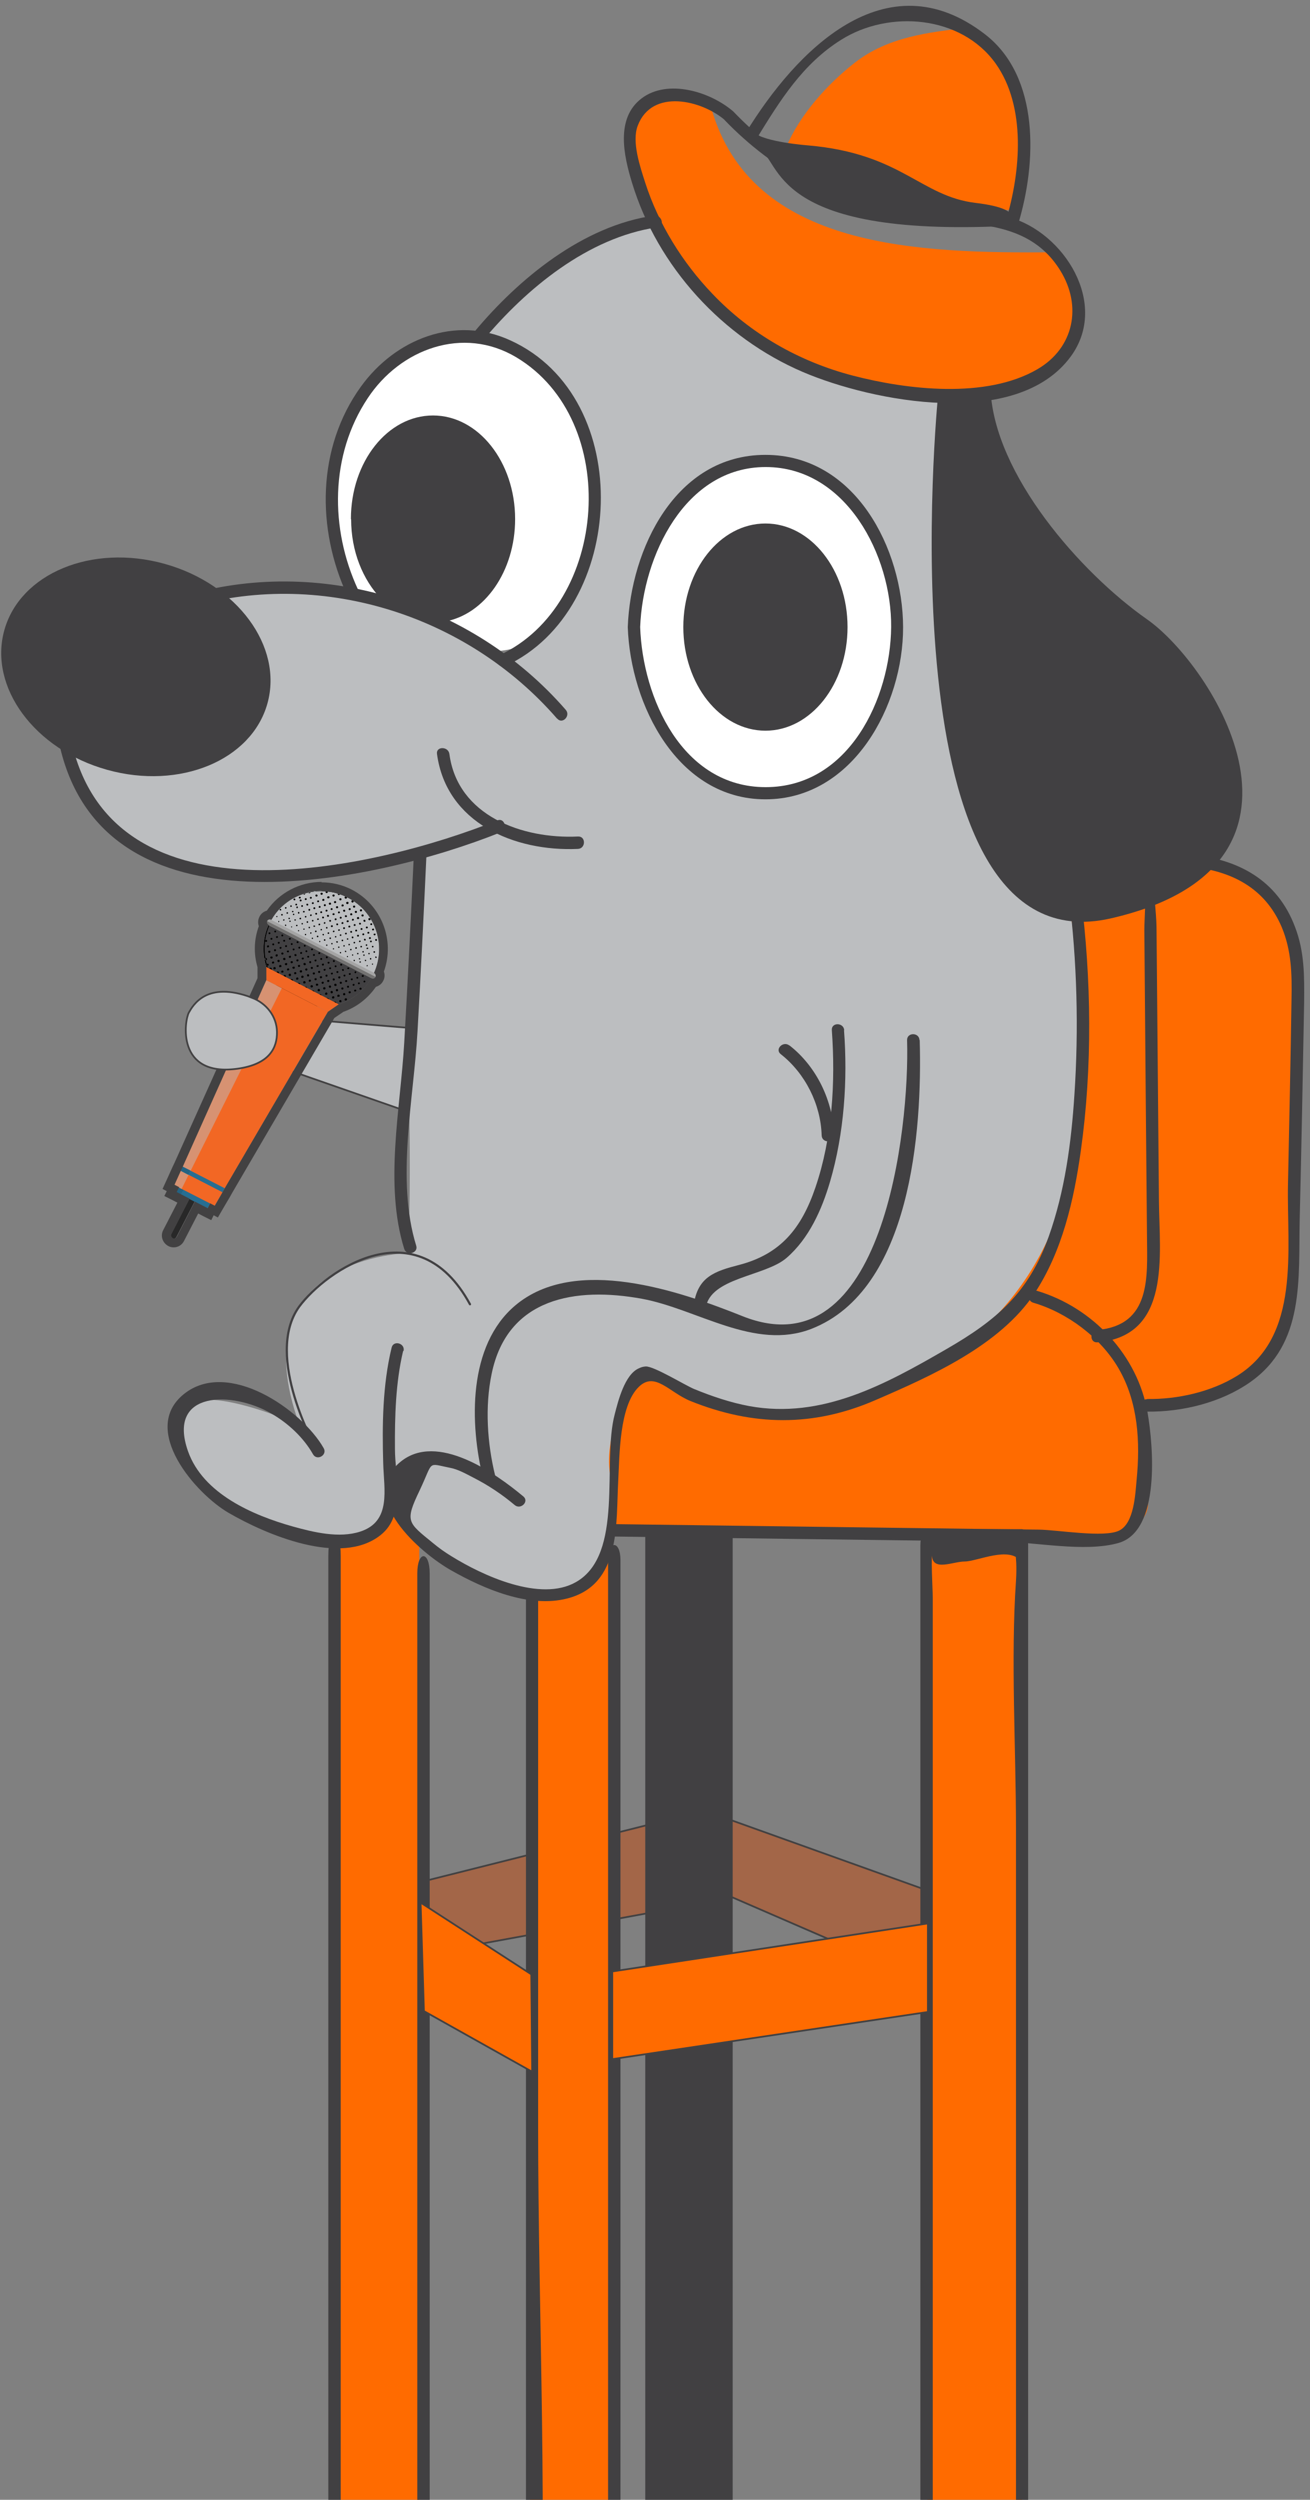 <svg width="217" height="414" viewBox="0 0 217 414" fill="none" xmlns="http://www.w3.org/2000/svg">
<rect x="0" y="0" width="217" height="414" fill="#808080" stroke="none"/>
<g clip-path="url(#clip0_1273_3045)">
<path d="M70.078 323.681L112.642 315.872L111.396 301.207L64.138 313.085L70.078 323.681Z" fill="#A36648" stroke="#424142" stroke-width="0.289" stroke-miterlimit="10"/>
<path d="M117.921 312.756L157.663 329.987L164.775 317.082L118.911 300.657L117.921 312.756Z" fill="#A36648" stroke="#424142" stroke-width="0.289" stroke-miterlimit="10"/>
<path d="M50.097 168.784L72.864 170.654L70.078 184.989L46.834 176.886L50.097 168.784Z" fill="#BCBEC0" stroke="#424142" stroke-width="0.289" stroke-miterlimit="10"/>
<path d="M153.63 246.471H169.285V448.662H153.63V246.471Z" fill="#FF6B00"/>
<path d="M87.822 243.355H100.91V458.634H87.822V243.355Z" fill="#FF6B00"/>
<path d="M56.366 248.121H69.454V441.695H56.366V248.121Z" fill="#FF6B00"/>
<path d="M183.876 225.647C183.876 225.647 191.245 230.156 189.192 245.261C189.192 245.261 196.121 256.296 173.684 254.647C151.21 252.997 98.491 252.997 98.491 252.997L100.544 224.804L138.525 225.207L183.876 225.61V225.647Z" fill="#FF6B00"/>
<path d="M155.683 232.173L169.358 234.629C215.662 234.629 214.086 226.71 214.086 187.445C214.086 162.735 226.184 138.941 169.358 138.941L155.683 142.718V232.209V232.173Z" fill="#FF6B00"/>
<path d="M106.886 252.887H121.368V443.675H106.886V252.887Z" fill="#414042"/>
<path d="M171.741 213.769C181.017 216.518 188.496 224.474 190.109 234.043C190.989 239.175 192.382 253.62 185.196 255.563C179.587 257.103 171.631 255.38 165.545 255.307C154.107 255.16 142.668 255.013 131.23 254.867C121.221 254.72 111.212 254.61 101.204 254.463C99.884 254.463 99.884 252.41 101.204 252.41C122.651 252.704 144.098 252.96 165.545 253.254L172.071 253.327C175.187 253.364 182.96 254.72 185.416 253.474C187.872 252.227 188.056 247.461 188.276 245.115C188.899 238.809 188.532 232.173 185.27 226.6C182.3 221.504 176.801 217.398 171.155 215.748C169.908 215.382 170.421 213.402 171.705 213.769H171.741Z" fill="#414042"/>
<path d="M168.295 438.616V302.674C168.295 289.769 167.415 274.554 168.295 261.832C168.625 256.736 167.525 256.296 169.101 258.606C167.268 255.966 161.842 258.606 159.826 258.606C157.553 258.606 153.557 260.806 154.51 256.223C154.143 258.019 154.51 262.749 154.51 264.765V455.737C154.51 459.183 152.457 459.183 152.457 455.737V255.93C152.457 254.5 152.934 253.253 153.484 253.253H169.285C169.835 253.253 170.311 254.463 170.311 255.93V438.616C170.311 442.062 168.258 442.062 168.258 438.616H168.295Z" fill="#414042"/>
<path d="M89.142 262.675V352.534C89.142 383.77 90.865 418.488 89.142 449.431C89.032 451.668 89.655 456.727 88.739 454.674C87.749 452.437 90.535 457.24 91.195 457.093C93.175 456.654 95.264 457.093 97.244 457.093C98.381 457.093 100.14 454.417 101.204 453.427C102.157 452.547 100.36 457.497 100.727 455.004C101.13 452.364 100.727 447.378 100.727 444.592V258.386C100.727 255.05 102.78 255.05 102.78 258.386V455.994C102.78 457.387 102.304 458.56 101.754 458.56H88.152C87.602 458.56 87.126 457.387 87.126 455.994V258.878C87.126 255.541 89.178 255.541 89.178 258.878V262.639L89.142 262.675Z" fill="#414042"/>
<path d="M56.44 257.726V413.76C56.44 419.002 54.386 419.002 54.386 413.76V257.726C54.386 252.484 56.44 252.484 56.44 257.726Z" fill="#414042"/>
<path d="M69.124 418.342V260.586C69.124 256.773 71.178 256.773 71.178 260.586V418.342C71.178 422.155 69.124 422.155 69.124 418.342Z" fill="#414042"/>
<path d="M189.999 231.696C195.058 231.77 200.594 230.523 204.883 227.883C215.515 221.321 213.132 206.95 213.352 196.134C213.572 185.319 213.792 175.64 213.939 165.412C214.012 161.305 213.939 157.456 212.326 153.57C209.54 147.007 203.93 144.184 197.038 143.524C195.645 143.378 191.392 142.608 190.585 144.001C190.035 145.028 191.245 144.771 191.209 145.394C191.025 147.777 191.539 150.967 191.575 153.496C191.722 168.638 191.832 183.816 191.978 198.957C192.052 207.866 194.068 221.248 181.786 222.311C180.467 222.421 180.467 220.368 181.786 220.258C190.732 219.488 190.035 211.349 189.999 204.97C189.925 196.794 189.852 188.582 189.779 180.406C189.705 171.607 189.632 162.809 189.559 154.046C189.559 151.883 189.889 149.317 189.485 147.191C189.229 145.724 188.789 147.337 188.569 145.431C188.019 140.555 192.748 141.105 197.038 141.508C205.067 142.241 211.593 145.724 214.526 153.533C216.102 157.639 216.065 161.672 216.029 165.998C215.809 177.95 215.589 189.938 215.295 201.89C215.075 211.789 216.175 222.531 207.083 228.91C202.28 232.283 195.865 233.859 189.999 233.786C188.679 233.786 188.679 231.733 189.999 231.733V231.696Z" fill="#414042"/>
<path d="M160.559 66.021C160.559 66.021 121.331 67.671 108.243 35.519C108.243 35.519 83.166 47.507 79.903 55.133C79.903 55.133 100.617 62.208 97.867 88.898C97.867 88.898 91.341 106.349 83.166 109.612C83.166 109.612 58.089 91.648 31.949 100.337C5.809 109.062 10.685 120.501 10.685 120.501C10.685 120.501 11.785 154.266 61.352 142.828L68.978 142.278L67.328 170.068C67.328 170.068 68.355 188.839 67.621 207.536C67.621 207.536 39.392 208.013 49.62 236.023C49.62 236.023 28.1 226.197 29.2 236.536C30.299 246.874 48.264 259.413 62.415 253.437L64.578 250.174C64.578 250.174 86.356 273.051 98.344 261.063C98.344 261.063 102.157 250.724 101.057 244.161C99.957 237.599 104.32 227.81 107.583 228.36C110.846 228.91 122.834 239.249 143.548 231.623C164.262 223.997 176.764 208.196 178.414 185.869C180.063 163.542 176.764 147.741 176.764 147.741L160.413 66.021H160.559Z" fill="#BCBEC0"/>
<path d="M126.794 131.352C114.766 131.352 105.016 119.042 105.016 103.856C105.016 88.67 114.766 76.359 126.794 76.359C138.821 76.359 148.571 88.67 148.571 103.856C148.571 119.042 138.821 131.352 126.794 131.352Z" fill="white"/>
<path d="M55.706 82.959C57.136 103.489 56.953 94.727 80.453 107.926C92.478 107.926 98.381 98.54 98.381 83.362C98.381 68.184 89.545 55.462 77.483 55.462C65.422 55.462 54.643 67.817 55.706 82.959Z" fill="white"/>
<path d="M130.203 24.446C132.44 19.057 137.022 13.961 141.568 10.405C147.031 6.115 153.887 5.309 160.559 4.576C172.804 11.322 169.578 29.102 168.148 34.785C161.439 34.785 154.73 34.529 148.131 33.319C142.522 32.292 136.729 30.679 131.926 27.526C131.01 26.939 130.203 26.243 129.507 25.546C129.8 25.253 130.057 24.886 130.24 24.446H130.203Z" fill="#FF6B00"/>
<path d="M105.273 19.424C108.279 13.888 113.742 15.501 117.811 17.847C124.411 41.384 152.457 41.934 174.454 41.788C176.984 44.464 177.974 46.664 177.974 46.664C182.043 60.265 167.342 69.834 140.652 62.721C113.962 55.646 100.067 28.956 105.236 19.424H105.273Z" fill="#FF6B00"/>
<path d="M155.39 65.471C155.39 65.471 145.858 160.792 183.986 152.103C222.115 143.378 200.887 110.162 189.962 102.537C179.073 94.911 164.629 78.56 164.079 64.408L155.353 65.508L155.39 65.471Z" fill="#414042"/>
<path d="M126.794 121.014C119.282 121.014 113.192 113.332 113.192 103.856C113.192 94.38 119.282 86.698 126.794 86.698C134.306 86.698 140.395 94.38 140.395 103.856C140.395 113.332 134.306 121.014 126.794 121.014Z" fill="#414042"/>
<path d="M58.126 85.965C58.126 76.47 64.212 68.808 71.727 68.808C79.243 68.808 85.329 76.507 85.329 85.965C85.329 94.618 80.27 101.767 73.671 102.94C70.261 101.363 66.668 100.19 63.112 99.164C60.106 96.011 58.163 91.318 58.163 86.002L58.126 85.965Z" fill="#414042"/>
<path d="M17.761 127.496C5.725 124.147 -1.906 113.794 0.716 104.372C3.337 94.951 15.219 90.028 27.255 93.377C39.291 96.726 46.922 107.079 44.3 116.5C41.679 125.922 29.797 130.845 17.761 127.496Z" fill="#414042"/>
<path d="M166.828 37.425C166.828 37.425 170.898 34.712 161.659 33.612C152.42 32.512 149.414 25.436 133.869 24.08C133.869 24.08 126.5 23.53 124.887 21.916C123.274 20.303 121.881 22.723 125.694 24.63C129.507 26.536 127.344 39.331 166.828 37.425Z" fill="#414042"/>
<path d="M120.084 19.9C116.308 16.637 108.023 14.548 105.64 20.817C104.613 23.493 106.043 27.636 106.886 30.276C109.086 37.095 113.045 43.474 117.995 48.643C124.301 55.279 132.403 59.899 141.275 62.208C150.147 64.518 163.309 66.131 171.851 61.145C177.9 57.626 179.293 50.696 175.627 44.794C169.981 35.665 159.386 37.462 150.221 35.958C138.672 34.089 128.04 28.223 120.048 19.9C119.131 18.947 120.598 17.517 121.478 18.471C125.29 22.43 128.663 25.07 133.686 27.746C139.882 31.009 145.931 33.392 152.86 34.272C157.553 34.858 162.539 34.712 167.122 35.958C176.287 38.488 183.73 50.33 177.387 59.019C168.442 71.264 144.465 66.498 133.026 61.622C119.718 55.939 108.903 44.171 104.686 30.239C103.33 25.803 101.937 19.607 106.263 16.308C110.589 13.008 117.665 15.171 121.478 18.471C122.468 19.314 121.038 20.78 120.048 19.9H120.084Z" fill="#414042"/>
<path d="M166.645 36.508C169.065 28.479 170.018 17.664 164.922 10.515C159.203 2.522 147.251 1.606 139.332 6.592C132.953 10.588 129.213 16.637 125.364 22.907C124.667 24.043 122.907 23.017 123.604 21.88C131.78 8.572 146.664 -7.046 163.162 5.675C172.328 12.751 171.704 27.086 168.662 37.095C168.295 38.341 166.315 37.828 166.682 36.545L166.645 36.508Z" fill="#414042"/>
<path d="M106.043 103.856C106.446 115.588 113.009 130.363 126.83 130.363C140.652 130.363 147.508 115.624 147.618 103.856C147.728 92.088 140.212 77.349 126.83 77.349C113.449 77.349 106.483 92.124 106.043 103.856C106.006 105.176 103.953 105.176 103.99 103.856C104.467 90.951 111.872 75.333 126.794 75.333C141.715 75.333 149.561 90.951 149.597 103.856C149.634 116.761 141.348 132.379 126.794 132.379C112.239 132.379 104.43 116.724 103.99 103.856C103.953 102.536 105.97 102.536 106.043 103.856Z" fill="#414042"/>
<path d="M82.726 108.512C100.8 100.153 103 69.614 85.512 59.165C76.713 53.923 66.302 57.772 60.912 65.948C54.643 75.37 54.643 87.578 59.299 97.624C59.849 98.797 58.089 99.86 57.539 98.65C52.407 87.615 52.48 74.16 59.776 64.041C65.458 56.159 75.394 52.163 84.559 56.379C105.456 65.911 103.807 100.997 83.789 110.272C82.616 110.822 81.553 109.062 82.763 108.512H82.726Z" fill="#414042"/>
<path d="M92.295 119.034C77.19 101.62 52.663 94.067 30.629 100.777C29.383 101.143 28.833 99.2 30.079 98.797C52.773 91.904 78.143 99.64 93.725 117.568C94.568 118.558 93.138 120.024 92.295 118.998V119.034Z" fill="#414042"/>
<path d="M95.741 140.591C85.219 141.068 73.927 136.302 72.387 124.863C72.204 123.58 74.257 123.58 74.44 124.863C75.797 135.129 86.539 138.978 95.741 138.538C97.061 138.465 97.061 140.518 95.741 140.591Z" fill="#414042"/>
<path d="M11.749 122.407C18.458 154.193 62.195 143.964 82.396 135.862C83.606 135.385 84.156 137.365 82.946 137.842C61.682 146.347 16.771 156.063 9.769 122.957C9.512 121.674 11.455 121.124 11.749 122.407Z" fill="#414042"/>
<path d="M179.037 148.29C180.797 162.185 180.98 176.703 179.037 190.598C177.9 198.737 175.957 207.279 171.338 214.245C165.582 222.86 154.18 227.92 145.015 231.879C134.713 236.352 124.741 236.205 114.365 232.026C110.846 230.596 108.499 227.076 105.823 229.679C102.56 232.832 102.633 241.155 102.413 245.151C102.01 252.41 102.927 262.418 93.981 264.728C87.639 266.378 80.16 263.152 74.734 260.072C69.674 257.213 59.006 248.084 66.375 242.071C72.424 237.158 82.029 243.941 86.686 247.827C87.712 248.67 86.246 250.1 85.256 249.257C83.166 247.497 80.856 245.957 78.4 244.711C77.263 244.124 75.834 243.318 74.587 243.098C70.664 242.328 71.874 241.851 69.528 246.801C67.035 252.007 67.511 252.116 71.691 255.526C72.754 256.406 73.634 257.029 74.77 257.726C79.903 260.915 89.508 265.388 95.411 262.015C103.44 257.432 99.701 242.218 101.827 234.225C102.377 232.099 103.477 227.59 105.86 226.6C106.263 226.417 106.483 226.343 106.96 226.307C108.316 226.233 113.485 229.423 114.989 230.046C117.958 231.256 120.964 232.282 124.117 232.869C136.142 235.069 146.664 229.276 156.746 223.447C165.142 218.608 170.421 214.061 173.721 204.786C176.397 197.27 177.46 189.241 177.974 181.322C178.707 170.397 178.414 159.215 177.057 148.327C176.91 147.043 178.927 147.043 179.11 148.327L179.037 148.29Z" fill="#414042"/>
<path d="M152.347 172.231C152.787 187.262 150.917 213.622 134.419 220.074C124.997 223.741 115.502 216.775 106.3 215.088C95.411 213.109 84.046 214.868 81.443 227.517C80.306 232.979 80.71 239.029 82.029 244.418C82.359 245.701 80.38 246.251 80.05 244.968C77.777 235.766 77.483 222.824 85.366 216.188C95.301 207.829 112.569 213.805 123.017 217.985C146.298 227.26 150.697 186.895 150.257 172.267C150.221 170.947 152.274 170.947 152.31 172.267L152.347 172.231Z" fill="#414042"/>
<path d="M139.809 170.617C140.432 178.866 139.845 187.702 137.499 195.694C136.142 200.313 134.016 205.116 130.277 208.342C126.684 211.422 117.591 211.569 116.895 216.665C116.712 217.948 114.732 217.398 114.915 216.115C115.575 211.459 118.361 210.542 122.468 209.479C129.323 207.682 132.77 203.43 135.079 196.647C137.866 188.472 138.415 179.233 137.792 170.617C137.682 169.297 139.735 169.297 139.845 170.617H139.809Z" fill="#414042"/>
<path d="M130.79 173.147C135.299 176.667 138.012 182.386 138.159 188.032C138.159 189.352 136.142 189.352 136.106 188.032C135.959 182.899 133.393 177.766 129.323 174.577C128.297 173.77 129.727 172.34 130.753 173.147H130.79Z" fill="#414042"/>
<path d="M70.628 141.875C70.188 151.517 69.711 161.159 69.161 170.801C68.538 182.056 65.568 195.364 68.941 206.29C69.344 207.536 67.365 208.086 66.961 206.84C63.625 196.134 66.338 183.633 66.961 172.671C67.548 162.405 68.061 152.14 68.538 141.875C68.611 140.555 70.628 140.555 70.591 141.875H70.628Z" fill="#414042"/>
<path d="M66.778 223.74C65.532 228.983 65.385 234.592 65.422 239.981C65.422 244.491 67.255 250.87 63.075 254.206C56.476 259.522 43.974 254.096 37.852 250.54C32.426 247.387 23.151 236.792 30.446 230.889C37.742 224.987 49.987 233.456 53.617 239.835C54.276 240.971 52.517 241.998 51.857 240.861C50.28 238.075 47.714 235.692 44.964 234.116C38.548 230.376 27.587 230.229 31.143 240.348C33.636 247.387 41.848 250.943 48.52 252.813C51.93 253.766 56.183 254.793 59.666 253.656C64.872 251.97 63.589 246.691 63.478 242.328C63.295 236.022 63.369 229.386 64.872 223.19C65.165 221.907 67.145 222.457 66.851 223.74H66.778Z" fill="#414042"/>
<path d="M108.866 37.645C97.391 39.331 87.162 47.8 80.013 56.379C79.17 57.406 77.74 55.939 78.583 54.949C85.916 46.151 96.548 37.388 108.353 35.702C109.636 35.519 110.186 37.498 108.903 37.682L108.866 37.645Z" fill="#414042"/>
<path d="M153.703 318.548L101.424 326.503V341.022L153.703 333.213V318.548Z" fill="#FF6B00" stroke="#424142" stroke-width="0.289" stroke-miterlimit="10"/>
<path d="M88.005 326.98L69.674 315.102L70.224 333.066L88.152 343.111L88.005 326.98Z" fill="#FF6B00" stroke="#424142" stroke-width="0.289" stroke-miterlimit="10"/>
<path d="M53.213 166.695C47.928 166.695 43.644 162.411 43.644 157.126C43.644 151.841 47.928 147.557 53.213 147.557C58.498 147.557 62.782 151.841 62.782 157.126C62.782 162.411 58.498 166.695 53.213 166.695Z" fill="#010101"/>
<path d="M44.671 152.8C47.091 148.07 52.883 146.237 57.613 148.657C62.342 151.077 64.175 156.869 61.755 161.599L44.708 152.8H44.671ZM47.274 153.35C47.274 153.35 47.421 153.35 47.421 153.276C47.421 153.203 47.421 153.166 47.347 153.13C47.274 153.13 47.237 153.13 47.201 153.166C47.201 153.24 47.201 153.313 47.237 153.313L47.274 153.35ZM47.824 152.213C47.824 152.213 47.971 152.213 48.007 152.176C48.044 152.103 48.007 152.03 47.971 151.993C47.897 151.993 47.824 151.993 47.787 152.03C47.787 152.103 47.787 152.176 47.824 152.213ZM48.41 151.077C48.41 151.077 48.557 151.077 48.594 151.04C48.63 150.967 48.594 150.893 48.557 150.857C48.484 150.857 48.41 150.857 48.374 150.93C48.374 151.003 48.374 151.077 48.447 151.113L48.41 151.077ZM48.997 149.94C48.997 149.94 49.18 149.94 49.217 149.867C49.217 149.793 49.217 149.72 49.144 149.683C49.07 149.647 48.96 149.683 48.924 149.757C48.924 149.83 48.924 149.903 48.997 149.94ZM46.981 152.47C46.981 152.47 47.091 152.47 47.127 152.396C47.127 152.323 47.127 152.286 47.054 152.25C46.981 152.25 46.944 152.25 46.907 152.323C46.907 152.396 46.907 152.47 46.981 152.506V152.47ZM47.531 151.333C47.531 151.333 47.677 151.333 47.714 151.26C47.714 151.187 47.714 151.113 47.641 151.077C47.567 151.077 47.494 151.077 47.457 151.15C47.457 151.223 47.457 151.297 47.531 151.333ZM48.117 150.197C48.117 150.197 48.3 150.197 48.337 150.123C48.337 150.05 48.337 149.977 48.264 149.94C48.191 149.94 48.117 149.94 48.081 150.013C48.081 150.087 48.081 150.16 48.154 150.197H48.117ZM46.101 152.726C46.101 152.726 46.211 152.726 46.247 152.69C46.247 152.653 46.247 152.58 46.247 152.543C46.211 152.506 46.137 152.543 46.101 152.543C46.101 152.58 46.101 152.653 46.101 152.69V152.726ZM46.687 151.626C46.687 151.626 46.834 151.626 46.834 151.553C46.834 151.48 46.834 151.407 46.761 151.37C46.687 151.37 46.614 151.37 46.577 151.443C46.577 151.516 46.577 151.59 46.651 151.626H46.687ZM45.807 151.883C45.807 151.883 45.954 151.883 45.954 151.846C45.954 151.81 45.954 151.7 45.917 151.7C45.881 151.7 45.807 151.7 45.771 151.736C45.771 151.81 45.771 151.846 45.807 151.883ZM46.504 150.527C46.504 150.527 46.357 150.527 46.321 150.6C46.321 150.673 46.321 150.747 46.394 150.783C46.467 150.783 46.541 150.783 46.577 150.747C46.614 150.673 46.577 150.6 46.504 150.563V150.527ZM47.384 150.233C47.384 150.233 47.237 150.233 47.201 150.307C47.201 150.38 47.201 150.453 47.274 150.49C47.347 150.49 47.421 150.49 47.457 150.417C47.457 150.343 47.457 150.233 47.384 150.233ZM48.85 148.804C48.85 148.804 48.667 148.804 48.63 148.877C48.594 148.95 48.63 149.06 48.704 149.097C48.777 149.133 48.887 149.097 48.924 149.023C48.924 148.95 48.924 148.877 48.85 148.84V148.804ZM49.73 148.51C49.73 148.51 49.547 148.51 49.51 148.584C49.474 148.657 49.51 148.767 49.584 148.804C49.657 148.804 49.767 148.804 49.804 148.73C49.84 148.657 49.804 148.547 49.73 148.51ZM59.482 158.886C59.482 158.886 59.629 158.886 59.666 158.849C59.666 158.776 59.666 158.739 59.592 158.702C59.519 158.702 59.446 158.702 59.446 158.739C59.446 158.812 59.446 158.849 59.482 158.886ZM60.069 157.749C60.069 157.749 60.216 157.749 60.252 157.712C60.252 157.639 60.252 157.566 60.216 157.529C60.142 157.492 60.069 157.529 60.032 157.566C60.032 157.639 60.032 157.712 60.069 157.749ZM60.656 156.649C60.656 156.649 60.802 156.649 60.839 156.576C60.839 156.503 60.839 156.429 60.766 156.393C60.692 156.393 60.619 156.393 60.582 156.466C60.582 156.539 60.582 156.612 60.656 156.649ZM61.205 155.513C61.205 155.513 61.389 155.513 61.425 155.439C61.462 155.366 61.425 155.256 61.352 155.219C61.279 155.183 61.169 155.219 61.132 155.293C61.096 155.366 61.132 155.476 61.205 155.513ZM58.566 159.032C58.566 159.032 58.566 159.142 58.639 159.179C58.712 159.179 58.749 159.179 58.786 159.106C58.786 159.032 58.786 158.996 58.712 158.959C58.639 158.959 58.602 158.959 58.566 159.032ZM59.189 158.042C59.189 158.042 59.336 158.042 59.372 158.006C59.409 157.932 59.372 157.859 59.336 157.822C59.262 157.822 59.189 157.822 59.152 157.859C59.152 157.932 59.152 158.006 59.189 158.042ZM59.776 156.906C59.776 156.906 59.922 156.906 59.959 156.832C59.959 156.759 59.959 156.686 59.886 156.649C59.812 156.649 59.739 156.649 59.702 156.722C59.702 156.796 59.702 156.869 59.776 156.906ZM60.289 155.586C60.289 155.586 60.289 155.733 60.399 155.769C60.472 155.769 60.545 155.769 60.582 155.696C60.582 155.623 60.582 155.513 60.472 155.476C60.399 155.476 60.289 155.476 60.289 155.586ZM60.949 154.633C60.949 154.633 61.132 154.633 61.169 154.559C61.205 154.486 61.169 154.376 61.096 154.339C61.022 154.303 60.912 154.339 60.876 154.413C60.839 154.486 60.876 154.596 60.949 154.633ZM58.346 158.262C58.346 158.262 58.456 158.262 58.492 158.262C58.529 158.189 58.492 158.116 58.492 158.079C58.419 158.042 58.346 158.079 58.309 158.116C58.309 158.189 58.309 158.226 58.346 158.262ZM58.932 157.126C58.932 157.126 59.116 157.126 59.116 157.052C59.116 156.979 59.116 156.906 59.042 156.869C58.969 156.869 58.896 156.869 58.859 156.942C58.822 157.016 58.859 157.089 58.896 157.126H58.932ZM59.519 156.026C59.519 156.026 59.702 156.026 59.739 155.953C59.739 155.879 59.739 155.806 59.666 155.769C59.592 155.769 59.519 155.769 59.482 155.843C59.446 155.916 59.482 156.026 59.556 156.063L59.519 156.026ZM60.106 154.889C60.106 154.889 60.289 154.889 60.325 154.816C60.362 154.743 60.325 154.633 60.252 154.596C60.179 154.559 60.069 154.596 60.032 154.669C59.996 154.743 60.032 154.853 60.106 154.889ZM60.692 153.753C60.692 153.753 60.876 153.753 60.912 153.68C60.949 153.606 60.912 153.496 60.839 153.46C60.766 153.423 60.656 153.46 60.619 153.533C60.582 153.606 60.619 153.716 60.692 153.753ZM57.503 158.519C57.503 158.519 57.613 158.519 57.649 158.482C57.649 158.409 57.649 158.372 57.613 158.336C57.539 158.336 57.466 158.336 57.466 158.372C57.466 158.409 57.466 158.519 57.503 158.519ZM58.053 157.382C58.053 157.382 58.199 157.382 58.236 157.346C58.236 157.272 58.236 157.199 58.199 157.162C58.126 157.126 58.053 157.162 58.016 157.199C57.979 157.272 58.016 157.346 58.016 157.382H58.053ZM58.639 156.246C58.639 156.246 58.786 156.246 58.822 156.173C58.822 156.099 58.822 155.989 58.749 155.989C58.676 155.989 58.602 155.989 58.566 156.063C58.566 156.136 58.566 156.209 58.639 156.246ZM59.152 154.926C59.152 154.926 59.152 155.073 59.226 155.109C59.299 155.146 59.409 155.109 59.446 155.036C59.482 154.963 59.446 154.853 59.372 154.816C59.299 154.816 59.189 154.816 59.152 154.889V154.926ZM59.812 154.009C59.812 154.009 59.996 154.01 60.032 153.936C60.069 153.863 60.032 153.753 59.959 153.716C59.886 153.68 59.776 153.716 59.739 153.79C59.739 153.863 59.739 153.973 59.812 154.009ZM57.136 157.529C57.136 157.529 57.136 157.639 57.209 157.676C57.283 157.676 57.356 157.676 57.356 157.639C57.356 157.566 57.356 157.492 57.283 157.456C57.209 157.456 57.136 157.456 57.099 157.529H57.136ZM57.759 156.539C57.759 156.539 57.906 156.539 57.943 156.539C57.979 156.466 57.943 156.393 57.906 156.319C57.833 156.283 57.759 156.319 57.723 156.393C57.723 156.466 57.723 156.539 57.759 156.576V156.539ZM58.346 155.403C58.346 155.403 58.492 155.403 58.529 155.329C58.566 155.256 58.529 155.183 58.492 155.109C58.419 155.073 58.346 155.109 58.273 155.146C58.236 155.219 58.273 155.329 58.346 155.366V155.403ZM58.932 154.266C58.932 154.266 59.116 154.266 59.152 154.193C59.152 154.119 59.152 154.009 59.079 153.973C59.006 153.936 58.896 153.973 58.859 154.046C58.822 154.119 58.859 154.229 58.932 154.266ZM59.556 153.13C59.556 153.13 59.739 153.13 59.776 153.056C59.812 152.983 59.776 152.873 59.702 152.836C59.629 152.8 59.519 152.836 59.482 152.91C59.482 152.983 59.482 153.093 59.592 153.13H59.556ZM56.329 157.896C56.329 157.896 56.476 157.896 56.513 157.822C56.513 157.749 56.513 157.712 56.439 157.676C56.366 157.676 56.329 157.676 56.293 157.712C56.293 157.786 56.293 157.822 56.329 157.859V157.896ZM56.916 156.759C56.916 156.759 57.063 156.759 57.099 156.722C57.136 156.649 57.099 156.576 57.063 156.539C56.989 156.539 56.916 156.539 56.879 156.576C56.879 156.649 56.879 156.722 56.916 156.759ZM57.503 155.623C57.503 155.623 57.649 155.623 57.686 155.586C57.723 155.513 57.686 155.439 57.649 155.403C57.576 155.403 57.503 155.403 57.466 155.439C57.429 155.513 57.466 155.586 57.503 155.623ZM58.089 154.486C58.089 154.486 58.273 154.486 58.309 154.413C58.346 154.339 58.309 154.229 58.236 154.193C58.163 154.156 58.053 154.193 58.016 154.266C58.016 154.339 58.016 154.413 58.089 154.449V154.486ZM58.676 153.35C58.676 153.35 58.859 153.35 58.896 153.276C58.932 153.203 58.896 153.093 58.822 153.056C58.749 153.02 58.639 153.056 58.602 153.13C58.566 153.203 58.602 153.313 58.676 153.35ZM59.262 152.213C59.262 152.213 59.446 152.213 59.482 152.14C59.519 152.066 59.482 151.956 59.409 151.883C59.336 151.846 59.226 151.883 59.152 151.956C59.079 152.03 59.152 152.176 59.226 152.213H59.262ZM56.073 156.979C56.073 156.979 56.183 156.979 56.219 156.942C56.256 156.869 56.219 156.796 56.183 156.759C56.109 156.759 56.036 156.759 55.999 156.832C55.999 156.906 55.999 156.942 56.073 156.979ZM56.586 155.696C56.586 155.696 56.586 155.843 56.659 155.879C56.733 155.879 56.806 155.879 56.843 155.806C56.843 155.733 56.843 155.623 56.769 155.623C56.696 155.623 56.623 155.623 56.586 155.696ZM57.209 154.743C57.209 154.743 57.356 154.743 57.429 154.706C57.466 154.633 57.429 154.523 57.393 154.486C57.319 154.449 57.246 154.486 57.173 154.523C57.136 154.596 57.173 154.706 57.209 154.743ZM57.796 153.606C57.796 153.606 57.979 153.606 58.016 153.533C58.053 153.46 58.016 153.35 57.943 153.313C57.869 153.276 57.759 153.313 57.723 153.386C57.686 153.46 57.723 153.57 57.796 153.606ZM58.383 152.47C58.383 152.47 58.566 152.47 58.602 152.396C58.639 152.323 58.602 152.213 58.529 152.176C58.456 152.14 58.346 152.176 58.309 152.286C58.273 152.36 58.309 152.47 58.419 152.506L58.383 152.47ZM55.156 157.236C55.156 157.236 55.303 157.236 55.34 157.199C55.34 157.126 55.34 157.089 55.303 157.052C55.23 157.052 55.193 157.052 55.156 157.052C55.156 157.089 55.156 157.162 55.156 157.199V157.236ZM55.779 156.136C55.779 156.136 55.926 156.136 55.963 156.063C55.963 155.989 55.963 155.916 55.889 155.879C55.816 155.879 55.743 155.879 55.706 155.916C55.669 155.989 55.706 156.063 55.779 156.099V156.136ZM56.366 154.999C56.366 154.999 56.513 154.999 56.549 154.926C56.549 154.853 56.549 154.779 56.476 154.743C56.403 154.743 56.329 154.743 56.293 154.816C56.256 154.889 56.293 154.963 56.366 154.999ZM56.953 153.863C56.953 153.863 57.099 153.863 57.136 153.79C57.173 153.716 57.136 153.606 57.063 153.57C56.989 153.57 56.879 153.57 56.843 153.643C56.843 153.716 56.843 153.826 56.916 153.863H56.953ZM57.503 152.726C57.503 152.726 57.686 152.726 57.759 152.653C57.796 152.58 57.759 152.47 57.686 152.433C57.613 152.396 57.503 152.433 57.429 152.506C57.393 152.58 57.429 152.69 57.503 152.726ZM58.089 151.59C58.089 151.59 58.309 151.59 58.346 151.516C58.383 151.443 58.346 151.333 58.273 151.26C58.199 151.223 58.089 151.26 58.016 151.333C57.979 151.406 58.016 151.516 58.089 151.59ZM54.936 156.393C54.936 156.393 55.083 156.393 55.083 156.356C55.12 156.283 55.083 156.209 55.046 156.173C54.973 156.173 54.9 156.173 54.863 156.246C54.863 156.319 54.863 156.356 54.936 156.393ZM55.523 155.256C55.523 155.256 55.669 155.256 55.706 155.219C55.743 155.146 55.706 155.073 55.669 155.036C55.596 154.999 55.523 155.036 55.486 155.109C55.486 155.183 55.486 155.256 55.559 155.293L55.523 155.256ZM56.109 154.156C56.109 154.156 56.256 154.156 56.293 154.083C56.293 154.009 56.293 153.936 56.219 153.9C56.146 153.9 56.073 153.9 56.036 153.973C55.999 154.046 56.036 154.156 56.109 154.193V154.156ZM56.659 153.02C56.659 153.02 56.843 153.02 56.879 152.946C56.916 152.873 56.879 152.763 56.806 152.726C56.733 152.69 56.623 152.726 56.586 152.8C56.549 152.873 56.586 152.983 56.623 153.02H56.659ZM57.246 151.883C57.246 151.883 57.429 151.883 57.466 151.81C57.503 151.736 57.466 151.626 57.356 151.59C57.283 151.553 57.173 151.59 57.136 151.663C57.099 151.736 57.136 151.846 57.246 151.883ZM57.833 150.747C57.833 150.747 58.053 150.747 58.089 150.637C58.089 150.563 58.089 150.453 58.016 150.417C57.906 150.38 57.796 150.417 57.759 150.527C57.759 150.6 57.759 150.71 57.869 150.747H57.833ZM54.056 156.649C54.056 156.649 54.203 156.649 54.24 156.576C54.24 156.503 54.24 156.466 54.166 156.429C54.093 156.429 54.056 156.429 54.02 156.503C54.02 156.576 54.02 156.612 54.093 156.649H54.056ZM54.643 155.513C54.643 155.513 54.79 155.513 54.826 155.439C54.826 155.366 54.826 155.293 54.753 155.256C54.68 155.256 54.606 155.256 54.57 155.329C54.57 155.403 54.57 155.476 54.643 155.513ZM55.23 154.376C55.23 154.376 55.376 154.376 55.413 154.303C55.413 154.229 55.413 154.156 55.34 154.119C55.266 154.119 55.193 154.119 55.156 154.193C55.12 154.266 55.156 154.376 55.23 154.413V154.376ZM55.779 153.24C55.779 153.24 55.963 153.24 55.999 153.166C56.036 153.093 55.999 152.983 55.926 152.946C55.853 152.91 55.743 152.946 55.706 153.02C55.706 153.093 55.706 153.166 55.779 153.203V153.24ZM56.366 152.14C56.366 152.14 56.549 152.14 56.586 152.066C56.623 151.993 56.586 151.883 56.513 151.846C56.439 151.81 56.329 151.846 56.293 151.92C56.256 151.993 56.293 152.103 56.366 152.14ZM56.953 151.003C56.953 151.003 57.136 151.003 57.173 150.93C57.209 150.857 57.173 150.747 57.099 150.673C57.026 150.637 56.879 150.673 56.843 150.747C56.806 150.82 56.843 150.93 56.916 150.967L56.953 151.003ZM53.763 155.806C53.763 155.806 53.873 155.806 53.91 155.733C53.91 155.659 53.91 155.586 53.836 155.549C53.763 155.549 53.69 155.549 53.653 155.623C53.653 155.696 53.653 155.769 53.726 155.806H53.763ZM54.35 154.669C54.35 154.669 54.496 154.669 54.533 154.596C54.533 154.523 54.533 154.413 54.46 154.413C54.386 154.413 54.313 154.413 54.276 154.486C54.24 154.559 54.276 154.633 54.35 154.669ZM54.936 153.533C54.936 153.533 55.083 153.533 55.12 153.46C55.156 153.386 55.12 153.276 55.046 153.24C54.973 153.24 54.863 153.24 54.826 153.313C54.79 153.386 54.826 153.496 54.9 153.533H54.936ZM55.523 152.396C55.523 152.396 55.706 152.396 55.743 152.323C55.779 152.25 55.743 152.14 55.669 152.103C55.596 152.066 55.486 152.103 55.45 152.176C55.413 152.25 55.45 152.36 55.523 152.396ZM56.073 151.26C56.073 151.26 56.256 151.26 56.293 151.187C56.329 151.113 56.293 151.003 56.219 150.967C56.146 150.93 56.036 150.967 55.999 151.04C55.963 151.113 55.999 151.223 56.073 151.26ZM56.659 150.123C56.659 150.123 56.879 150.123 56.916 150.05C56.953 149.977 56.916 149.83 56.843 149.793C56.769 149.757 56.659 149.793 56.586 149.867C56.549 149.94 56.586 150.05 56.623 150.123H56.659ZM52.883 156.026C52.883 156.026 53.03 156.026 53.066 155.989C53.066 155.916 53.066 155.879 53.03 155.843C52.956 155.843 52.883 155.843 52.883 155.843C52.883 155.879 52.883 155.953 52.883 155.989V156.026ZM53.47 154.926C53.47 154.926 53.616 154.926 53.653 154.853C53.653 154.779 53.653 154.706 53.616 154.669C53.543 154.669 53.47 154.669 53.433 154.706C53.397 154.779 53.433 154.853 53.506 154.889L53.47 154.926ZM54.02 153.79C54.02 153.79 54.166 153.79 54.24 153.753C54.276 153.68 54.24 153.606 54.203 153.533C54.13 153.496 54.056 153.533 54.02 153.57C53.983 153.643 54.02 153.716 54.056 153.79H54.02ZM54.606 152.653C54.606 152.653 54.79 152.653 54.826 152.58C54.863 152.506 54.826 152.396 54.753 152.36C54.68 152.36 54.57 152.36 54.533 152.433C54.533 152.506 54.533 152.58 54.606 152.616V152.653ZM55.193 151.553C55.193 151.553 55.376 151.553 55.413 151.48C55.45 151.407 55.413 151.297 55.34 151.26C55.266 151.223 55.156 151.26 55.083 151.333C55.046 151.406 55.083 151.516 55.193 151.553ZM55.743 150.417C55.743 150.417 55.963 150.417 55.999 150.343C56.036 150.27 55.999 150.16 55.926 150.087C55.853 150.05 55.743 150.087 55.669 150.16C55.633 150.233 55.669 150.343 55.743 150.417ZM52.59 155.219C52.59 155.219 52.736 155.219 52.736 155.146C52.736 155.073 52.736 154.999 52.663 154.963C52.59 154.963 52.517 154.963 52.48 155.036C52.48 155.109 52.48 155.183 52.553 155.219H52.59ZM53.14 154.083C53.14 154.083 53.286 154.083 53.323 154.046C53.36 153.973 53.323 153.9 53.286 153.863C53.213 153.826 53.14 153.863 53.103 153.936C53.103 154.01 53.103 154.083 53.176 154.119L53.14 154.083ZM53.726 152.983C53.726 152.983 53.873 152.983 53.91 152.91C53.91 152.836 53.91 152.763 53.836 152.726C53.763 152.726 53.69 152.726 53.653 152.8C53.616 152.873 53.653 152.983 53.726 153.02V152.983ZM54.276 151.846C54.276 151.846 54.46 151.846 54.496 151.736C54.496 151.663 54.496 151.553 54.386 151.516C54.313 151.516 54.203 151.516 54.166 151.59C54.166 151.663 54.166 151.773 54.24 151.81L54.276 151.846ZM54.863 150.71C54.863 150.71 55.046 150.71 55.083 150.637C55.12 150.563 55.083 150.453 55.01 150.417C54.936 150.38 54.826 150.417 54.79 150.49C54.753 150.563 54.79 150.673 54.863 150.71ZM55.413 149.573C55.413 149.573 55.633 149.573 55.669 149.5C55.706 149.39 55.669 149.28 55.596 149.243C55.523 149.207 55.413 149.243 55.34 149.317C55.303 149.39 55.34 149.5 55.413 149.573ZM51.673 155.513C51.673 155.513 51.82 155.513 51.857 155.439C51.857 155.366 51.857 155.329 51.783 155.293C51.71 155.293 51.673 155.293 51.637 155.366C51.637 155.439 51.637 155.476 51.71 155.513H51.673ZM52.26 154.376C52.26 154.376 52.407 154.376 52.443 154.303C52.443 154.229 52.443 154.156 52.37 154.119C52.297 154.119 52.223 154.119 52.187 154.193C52.187 154.266 52.187 154.339 52.26 154.376ZM52.846 153.24C52.846 153.24 52.993 153.24 53.03 153.166C53.066 153.093 53.03 153.02 52.993 152.983C52.92 152.946 52.846 152.983 52.773 153.02C52.736 153.093 52.773 153.203 52.81 153.24H52.846ZM53.433 152.103C53.433 152.103 53.616 152.103 53.653 152.03C53.69 151.956 53.653 151.846 53.58 151.81C53.506 151.773 53.397 151.81 53.36 151.883C53.36 151.956 53.36 152.03 53.433 152.066V152.103ZM54.02 150.967C54.02 150.967 54.203 150.967 54.24 150.893C54.276 150.82 54.24 150.71 54.166 150.673C54.093 150.637 53.983 150.673 53.946 150.747C53.91 150.82 53.946 150.93 54.02 151.003V150.967ZM54.606 149.83C54.606 149.83 54.79 149.83 54.826 149.757C54.863 149.683 54.826 149.573 54.753 149.5C54.68 149.463 54.57 149.5 54.496 149.573C54.423 149.647 54.496 149.793 54.57 149.83H54.606ZM51.453 154.633C51.453 154.633 51.563 154.633 51.6 154.559C51.6 154.486 51.6 154.413 51.527 154.413C51.453 154.413 51.417 154.413 51.38 154.486C51.38 154.559 51.38 154.633 51.453 154.633ZM52.003 153.496C52.003 153.496 52.15 153.496 52.187 153.46C52.223 153.386 52.187 153.313 52.113 153.276C52.04 153.276 51.967 153.276 51.93 153.313C51.893 153.386 51.93 153.46 52.003 153.496ZM52.59 152.36C52.59 152.36 52.773 152.36 52.81 152.286C52.81 152.213 52.81 152.14 52.736 152.103C52.663 152.103 52.553 152.103 52.553 152.176C52.517 152.25 52.553 152.36 52.627 152.396L52.59 152.36ZM53.14 151.223C53.14 151.223 53.323 151.223 53.36 151.15C53.36 151.077 53.36 150.967 53.286 150.93C53.213 150.893 53.103 150.93 53.066 151.003C53.03 151.077 53.066 151.187 53.14 151.223ZM53.726 150.087C53.726 150.087 53.91 150.087 53.946 150.013C54.02 149.94 53.946 149.83 53.91 149.757C53.836 149.72 53.726 149.757 53.653 149.83C53.616 149.903 53.653 150.013 53.726 150.05V150.087ZM50.574 154.889C50.574 154.889 50.684 154.889 50.72 154.816C50.72 154.743 50.72 154.706 50.647 154.669C50.574 154.669 50.5 154.669 50.5 154.706C50.5 154.779 50.5 154.853 50.574 154.889ZM51.16 153.753C51.16 153.753 51.307 153.753 51.343 153.68C51.343 153.606 51.343 153.533 51.307 153.496C51.233 153.496 51.16 153.496 51.123 153.533C51.087 153.606 51.123 153.68 51.197 153.716L51.16 153.753ZM51.747 152.616C51.747 152.616 51.893 152.616 51.93 152.543C51.93 152.47 51.93 152.36 51.857 152.36C51.783 152.36 51.71 152.36 51.673 152.433C51.673 152.506 51.673 152.58 51.747 152.616ZM52.333 151.48C52.333 151.48 52.48 151.48 52.517 151.406C52.553 151.333 52.517 151.223 52.443 151.187C52.37 151.187 52.26 151.187 52.223 151.26C52.223 151.333 52.223 151.443 52.333 151.48ZM52.883 150.343C52.883 150.343 53.066 150.343 53.103 150.27C53.103 150.197 53.103 150.087 53.03 150.05C52.956 150.013 52.846 150.05 52.81 150.123C52.773 150.197 52.81 150.307 52.883 150.38V150.343ZM53.47 149.207C53.47 149.207 53.653 149.207 53.726 149.133C53.763 149.06 53.726 148.95 53.653 148.877C53.58 148.84 53.47 148.877 53.397 148.95C53.36 149.023 53.397 149.17 53.47 149.207ZM50.28 153.973C50.28 153.973 50.427 153.973 50.464 153.936C50.464 153.9 50.464 153.79 50.427 153.79C50.353 153.753 50.28 153.79 50.243 153.826C50.243 153.863 50.243 153.973 50.28 153.973ZM50.867 152.836C50.867 152.836 51.013 152.836 51.05 152.763C51.05 152.69 51.05 152.616 50.977 152.58C50.903 152.543 50.83 152.58 50.794 152.653C50.794 152.726 50.794 152.8 50.867 152.836ZM51.453 151.7C51.453 151.7 51.6 151.7 51.637 151.626C51.637 151.553 51.637 151.48 51.563 151.443C51.49 151.407 51.417 151.443 51.38 151.516C51.343 151.59 51.38 151.7 51.453 151.736V151.7ZM52.003 150.563C52.003 150.563 52.187 150.563 52.223 150.49C52.223 150.417 52.223 150.307 52.15 150.27C52.077 150.233 51.967 150.27 51.93 150.343C51.893 150.417 51.93 150.527 52.003 150.563ZM52.59 149.427C52.59 149.427 52.773 149.427 52.846 149.353C52.883 149.28 52.846 149.17 52.773 149.133C52.7 149.097 52.59 149.133 52.553 149.207C52.517 149.28 52.553 149.39 52.627 149.427H52.59ZM49.4 154.229C49.4 154.229 49.547 154.229 49.547 154.193C49.547 154.156 49.547 154.083 49.51 154.046C49.437 154.046 49.4 154.046 49.364 154.083C49.364 154.156 49.364 154.229 49.4 154.229ZM49.987 153.093C49.987 153.093 50.133 153.093 50.17 153.056C50.207 152.983 50.17 152.91 50.133 152.873C50.06 152.873 49.987 152.873 49.95 152.91C49.95 152.983 49.95 153.056 49.987 153.093ZM50.574 151.956C50.574 151.956 50.72 151.956 50.757 151.883C50.757 151.81 50.757 151.736 50.684 151.7C50.61 151.7 50.537 151.7 50.5 151.773C50.5 151.846 50.5 151.92 50.574 151.956ZM51.087 150.637C51.087 150.637 51.087 150.783 51.16 150.82C51.233 150.857 51.343 150.82 51.38 150.747C51.38 150.673 51.38 150.563 51.307 150.527C51.233 150.527 51.123 150.527 51.087 150.637ZM51.747 149.72C51.747 149.72 51.93 149.72 51.967 149.647C52.003 149.573 51.967 149.463 51.893 149.427C51.82 149.427 51.71 149.427 51.673 149.5C51.637 149.573 51.673 149.683 51.747 149.72ZM49.144 153.386C49.144 153.386 49.254 153.386 49.29 153.313C49.29 153.24 49.29 153.203 49.217 153.166C49.144 153.166 49.07 153.166 49.034 153.24C49.034 153.313 49.034 153.386 49.107 153.386H49.144ZM49.694 152.25C49.694 152.25 49.877 152.25 49.877 152.176C49.877 152.103 49.877 152.03 49.804 151.993C49.73 151.993 49.657 151.993 49.62 152.066C49.584 152.14 49.62 152.213 49.657 152.25H49.694ZM50.243 151.113C50.243 151.113 50.427 151.113 50.464 151.077C50.5 151.003 50.464 150.893 50.39 150.857C50.317 150.857 50.243 150.857 50.207 150.93C50.17 151.003 50.207 151.077 50.243 151.15V151.113ZM50.83 149.977C50.83 149.977 51.013 149.977 51.05 149.903C51.087 149.83 51.05 149.72 50.977 149.683C50.903 149.647 50.794 149.683 50.757 149.72C50.72 149.793 50.757 149.903 50.83 149.94V149.977ZM51.417 148.84C51.417 148.84 51.6 148.84 51.637 148.767C51.673 148.694 51.637 148.584 51.563 148.547C51.49 148.51 51.38 148.547 51.343 148.62C51.307 148.694 51.343 148.804 51.417 148.84ZM48.227 153.606C48.227 153.606 48.337 153.606 48.374 153.57C48.374 153.533 48.374 153.46 48.374 153.423C48.3 153.423 48.264 153.423 48.227 153.423C48.227 153.46 48.227 153.533 48.264 153.57L48.227 153.606ZM48.814 152.47C48.814 152.47 48.96 152.47 48.997 152.433C48.997 152.36 48.997 152.286 48.96 152.25C48.887 152.25 48.814 152.25 48.777 152.286C48.777 152.36 48.777 152.433 48.814 152.47ZM49.4 151.333C49.4 151.333 49.547 151.333 49.584 151.26C49.62 151.187 49.584 151.113 49.547 151.04C49.474 151.003 49.4 151.04 49.364 151.113C49.327 151.187 49.364 151.26 49.437 151.297L49.4 151.333ZM49.987 150.197C49.987 150.197 50.133 150.197 50.17 150.123C50.207 150.05 50.17 149.94 50.097 149.903C50.024 149.903 49.95 149.903 49.914 149.977C49.877 150.05 49.914 150.16 49.987 150.197ZM50.574 149.06C50.574 149.06 50.757 149.06 50.794 148.987C50.83 148.913 50.794 148.804 50.72 148.767C50.647 148.73 50.537 148.767 50.5 148.84C50.464 148.913 50.5 149.023 50.574 149.06ZM47.971 152.69C47.971 152.69 48.117 152.69 48.154 152.616C48.154 152.543 48.154 152.506 48.081 152.47C48.007 152.47 47.934 152.47 47.934 152.506C47.934 152.58 47.934 152.616 47.971 152.653V152.69ZM48.557 151.553C48.557 151.553 48.704 151.553 48.74 151.516C48.777 151.443 48.74 151.37 48.704 151.333C48.63 151.297 48.557 151.333 48.52 151.406C48.52 151.48 48.52 151.553 48.594 151.59L48.557 151.553ZM49.144 150.417C49.144 150.417 49.29 150.417 49.327 150.343C49.364 150.27 49.327 150.197 49.29 150.123C49.217 150.087 49.144 150.123 49.107 150.197C49.07 150.27 49.107 150.343 49.144 150.417ZM49.73 149.28C49.73 149.28 49.914 149.28 49.95 149.207C49.987 149.133 49.95 149.023 49.877 148.987C49.804 148.95 49.694 148.987 49.657 149.06C49.62 149.133 49.657 149.243 49.73 149.28ZM50.464 147.85C50.464 147.85 50.28 147.85 50.243 147.924C50.207 147.997 50.243 148.107 50.317 148.144C50.39 148.18 50.5 148.144 50.537 148.07C50.574 147.997 50.537 147.887 50.464 147.85ZM51.343 147.594C51.343 147.594 51.16 147.594 51.087 147.667C51.05 147.74 51.087 147.85 51.16 147.924C51.233 147.96 51.343 147.924 51.417 147.85C51.453 147.777 51.417 147.667 51.343 147.594ZM52.297 147.52C52.297 147.52 52.297 147.337 52.187 147.3C52.077 147.264 51.967 147.3 51.93 147.41C51.93 147.484 51.93 147.594 52.04 147.63C52.15 147.667 52.26 147.63 52.297 147.52ZM52.48 148.144C52.48 148.144 52.297 148.144 52.26 148.217C52.223 148.29 52.26 148.4 52.333 148.474C52.407 148.51 52.553 148.474 52.59 148.4C52.627 148.327 52.59 148.217 52.517 148.18L52.48 148.144ZM53.36 147.85C53.36 147.85 53.14 147.85 53.103 147.924C53.066 147.997 53.103 148.107 53.176 148.18C53.25 148.217 53.36 148.18 53.433 148.107C53.506 148.034 53.433 147.887 53.36 147.85ZM54.203 147.557C54.203 147.557 53.983 147.557 53.946 147.63C53.91 147.74 53.946 147.85 54.02 147.887C54.13 147.924 54.24 147.887 54.276 147.814C54.313 147.704 54.276 147.594 54.203 147.557ZM54.46 148.437C54.46 148.437 54.24 148.437 54.203 148.547C54.166 148.657 54.203 148.73 54.313 148.767C54.386 148.804 54.496 148.767 54.57 148.694C54.606 148.62 54.57 148.474 54.496 148.437H54.46ZM55.34 148.144C55.34 148.144 55.12 148.144 55.083 148.217C55.046 148.29 55.083 148.437 55.156 148.474C55.266 148.51 55.376 148.474 55.413 148.4C55.45 148.327 55.413 148.18 55.34 148.144ZM56.219 147.887C56.219 147.887 55.999 147.887 55.963 147.96C55.926 148.07 55.963 148.18 56.036 148.217C56.146 148.254 56.256 148.217 56.293 148.144C56.329 148.034 56.293 147.924 56.219 147.887ZM56.476 148.767C56.476 148.767 56.256 148.767 56.219 148.84C56.183 148.95 56.219 149.06 56.293 149.097C56.403 149.133 56.513 149.097 56.549 149.023C56.586 148.95 56.549 148.804 56.476 148.767ZM57.356 148.474C57.356 148.474 57.136 148.474 57.099 148.547C57.063 148.62 57.099 148.767 57.173 148.804C57.283 148.877 57.393 148.804 57.466 148.73C57.503 148.657 57.466 148.51 57.393 148.474H57.356ZM57.613 149.353C57.613 149.353 57.393 149.353 57.356 149.463C57.319 149.573 57.356 149.683 57.466 149.72C57.576 149.757 57.686 149.72 57.723 149.61C57.759 149.5 57.723 149.39 57.613 149.353ZM58.492 149.097C58.492 149.097 58.273 149.097 58.236 149.17C58.163 149.28 58.236 149.39 58.309 149.463C58.419 149.5 58.529 149.463 58.566 149.353C58.602 149.243 58.566 149.133 58.492 149.097ZM58.749 149.977C58.749 149.977 58.529 149.977 58.492 150.05C58.456 150.16 58.492 150.27 58.566 150.307C58.676 150.343 58.786 150.307 58.822 150.233C58.859 150.16 58.822 150.013 58.749 149.977ZM59.006 150.857C59.006 150.857 58.822 150.857 58.786 150.93C58.749 151.003 58.786 151.113 58.859 151.187C58.932 151.223 59.079 151.187 59.116 151.113C59.152 151.04 59.116 150.893 59.042 150.857H59.006ZM59.886 150.6C59.886 150.6 59.666 150.6 59.629 150.673C59.592 150.747 59.629 150.893 59.702 150.93C59.776 150.967 59.886 150.93 59.959 150.857C59.996 150.783 59.959 150.637 59.886 150.6ZM60.142 151.443C60.142 151.443 59.959 151.443 59.886 151.516C59.849 151.626 59.886 151.736 59.996 151.773C60.069 151.81 60.179 151.773 60.216 151.7C60.252 151.59 60.216 151.48 60.142 151.443ZM60.435 152.323C60.435 152.323 60.252 152.323 60.216 152.396C60.179 152.47 60.216 152.58 60.289 152.653C60.362 152.69 60.509 152.653 60.545 152.58C60.545 152.506 60.545 152.396 60.435 152.36V152.323ZM61.389 152.286C61.389 152.286 61.389 152.103 61.279 152.066C61.169 152.03 61.059 152.066 61.022 152.176C61.022 152.25 61.022 152.36 61.132 152.396C61.242 152.433 61.352 152.396 61.389 152.286ZM61.572 152.91C61.572 152.91 61.389 152.91 61.352 152.983C61.315 153.056 61.352 153.166 61.425 153.203C61.499 153.24 61.609 153.203 61.645 153.13C61.682 153.056 61.645 152.946 61.572 152.91ZM61.865 153.79C61.865 153.79 61.682 153.79 61.645 153.863C61.609 153.936 61.645 154.046 61.719 154.083C61.792 154.119 61.902 154.083 61.939 154.009C61.975 153.936 61.939 153.826 61.865 153.753V153.79ZM61.645 159.765C61.645 159.765 61.792 159.765 61.792 159.729C61.792 159.692 61.792 159.582 61.755 159.582C61.719 159.582 61.645 159.582 61.609 159.619C61.609 159.692 61.609 159.729 61.645 159.765ZM60.766 160.022C60.766 160.022 60.912 160.022 60.912 159.985C60.912 159.949 60.912 159.875 60.876 159.839C60.802 159.839 60.766 159.839 60.729 159.912C60.729 159.949 60.729 160.022 60.766 160.059V160.022ZM61.279 158.776C61.279 158.776 61.279 158.886 61.352 158.922C61.425 158.922 61.499 158.922 61.499 158.812C61.499 158.739 61.499 158.666 61.425 158.666C61.352 158.666 61.279 158.666 61.279 158.776ZM60.509 159.179C60.509 159.179 60.619 159.179 60.656 159.106C60.656 159.032 60.656 158.996 60.582 158.959C60.509 158.959 60.472 158.959 60.435 158.996C60.435 159.069 60.435 159.142 60.509 159.179ZM61.059 158.042C61.059 158.042 61.205 158.042 61.242 158.006C61.242 157.932 61.242 157.859 61.205 157.822C61.132 157.822 61.059 157.822 61.022 157.859C60.986 157.932 61.022 158.006 61.059 158.042ZM61.645 156.906C61.645 156.906 61.829 156.906 61.865 156.832C61.865 156.759 61.865 156.686 61.792 156.649C61.719 156.649 61.609 156.649 61.609 156.722C61.609 156.796 61.609 156.869 61.682 156.906H61.645ZM59.629 159.435C59.629 159.435 59.739 159.435 59.776 159.362C59.776 159.289 59.776 159.252 59.702 159.215C59.629 159.215 59.556 159.215 59.556 159.289C59.556 159.362 59.556 159.435 59.629 159.435ZM60.216 158.299C60.216 158.299 60.362 158.299 60.399 158.262C60.399 158.189 60.399 158.116 60.362 158.079C60.289 158.079 60.216 158.079 60.179 158.116C60.179 158.189 60.179 158.262 60.216 158.299ZM60.802 157.162C60.802 157.162 60.949 157.162 60.986 157.126C61.022 157.052 60.986 156.942 60.912 156.942C60.839 156.942 60.766 156.942 60.729 157.016C60.692 157.089 60.729 157.162 60.766 157.199L60.802 157.162ZM61.389 156.063C61.389 156.063 61.535 156.063 61.572 155.989C61.609 155.916 61.572 155.806 61.499 155.769C61.425 155.769 61.352 155.769 61.315 155.843C61.279 155.916 61.315 156.026 61.389 156.063ZM62.122 154.633C62.122 154.633 61.939 154.633 61.902 154.669C61.865 154.743 61.902 154.853 61.975 154.889C62.049 154.926 62.159 154.889 62.195 154.816C62.232 154.743 62.195 154.633 62.122 154.596V154.633ZM62.379 155.513C62.379 155.513 62.195 155.513 62.159 155.586C62.122 155.659 62.159 155.769 62.232 155.806C62.305 155.843 62.415 155.806 62.452 155.733C62.452 155.659 62.452 155.586 62.379 155.549V155.513ZM62.049 157.529C62.049 157.529 61.902 157.529 61.865 157.602C61.865 157.676 61.865 157.749 61.939 157.786C62.012 157.822 62.085 157.786 62.122 157.712C62.122 157.639 62.122 157.566 62.049 157.529ZM62.342 158.409C62.342 158.409 62.195 158.409 62.159 158.446C62.159 158.482 62.159 158.592 62.195 158.629C62.269 158.666 62.342 158.629 62.379 158.629C62.415 158.556 62.379 158.482 62.342 158.446V158.409Z" fill="#BCBEC0"/>
<path d="M61.755 161.562C60.509 164.018 58.346 165.668 55.889 166.401L55.633 166.254C55.633 166.254 55.633 166.254 55.669 166.218C55.743 166.108 55.669 165.998 55.596 165.924C55.486 165.851 55.376 165.924 55.303 165.998C55.303 165.998 55.303 166.034 55.303 166.071L54.423 165.631C54.423 165.631 54.423 165.631 54.46 165.594C54.533 165.484 54.46 165.374 54.35 165.301C54.24 165.264 54.13 165.301 54.056 165.374C54.056 165.374 54.056 165.411 54.056 165.448L53.213 165.008C53.213 165.008 53.213 165.008 53.213 164.971C53.286 164.861 53.25 164.751 53.14 164.678C53.03 164.605 52.92 164.678 52.847 164.751C52.847 164.751 52.847 164.788 52.847 164.825L52.003 164.385C52.003 164.385 52.04 164.348 52.04 164.311C52.077 164.201 52.04 164.091 51.93 164.055C51.82 163.981 51.673 164.055 51.637 164.165C51.637 164.165 51.637 164.201 51.637 164.238L50.794 163.798C50.794 163.798 50.794 163.798 50.83 163.725C50.904 163.615 50.83 163.505 50.757 163.431C50.647 163.395 50.537 163.431 50.5 163.505C50.5 163.505 50.5 163.541 50.5 163.578L49.657 163.138C49.657 163.138 49.694 163.101 49.694 163.065C49.73 162.955 49.694 162.845 49.62 162.808C49.51 162.735 49.364 162.808 49.327 162.881C49.327 162.881 49.327 162.918 49.327 162.955L48.484 162.515C48.484 162.515 48.484 162.515 48.52 162.442C48.594 162.332 48.52 162.222 48.41 162.148C48.3 162.112 48.191 162.148 48.154 162.222C48.154 162.222 48.154 162.258 48.154 162.295L47.311 161.855C47.311 161.855 47.347 161.818 47.347 161.782C47.384 161.672 47.347 161.562 47.237 161.488C47.127 161.452 47.017 161.488 46.981 161.598C46.981 161.598 46.981 161.635 46.981 161.672L46.137 161.232C46.137 161.232 46.137 161.232 46.174 161.195C46.247 161.085 46.174 160.975 46.101 160.902C45.991 160.865 45.881 160.902 45.844 160.975V161.048L44.964 160.608C44.964 160.608 44.964 160.608 45.001 160.572C45.074 160.462 45.001 160.315 44.928 160.278C44.818 160.242 44.708 160.278 44.634 160.352C44.634 160.352 44.634 160.388 44.634 160.425L44.378 160.278C43.534 157.859 43.644 155.146 44.891 152.689L61.975 161.488L61.755 161.562ZM58.969 160.865C58.969 160.865 58.786 160.865 58.749 160.938C58.712 161.012 58.749 161.122 58.786 161.158C58.859 161.195 58.969 161.158 59.006 161.085C59.042 161.012 59.006 160.902 58.969 160.865ZM58.346 162.038C58.346 162.038 58.163 162.038 58.126 162.112C58.089 162.185 58.126 162.295 58.199 162.332C58.273 162.368 58.383 162.332 58.419 162.258C58.456 162.185 58.419 162.075 58.346 162.038ZM57.723 163.248C57.723 163.248 57.539 163.248 57.503 163.321C57.466 163.395 57.503 163.541 57.576 163.578C57.649 163.615 57.759 163.578 57.796 163.505C57.833 163.431 57.796 163.285 57.723 163.248ZM57.099 164.458C57.099 164.458 56.879 164.458 56.843 164.568C56.806 164.641 56.843 164.788 56.916 164.825C56.989 164.861 57.136 164.825 57.173 164.751C57.246 164.641 57.173 164.531 57.099 164.495V164.458ZM59.262 161.782C59.262 161.782 59.079 161.782 59.042 161.855C59.042 161.928 59.042 162.038 59.116 162.075C59.189 162.112 59.299 162.075 59.336 162.002C59.336 161.928 59.336 161.818 59.262 161.782ZM58.639 162.955C58.639 162.955 58.456 162.955 58.419 163.028C58.383 163.101 58.419 163.211 58.492 163.248C58.566 163.285 58.676 163.248 58.712 163.175C58.749 163.101 58.712 162.955 58.639 162.918V162.955ZM58.016 164.165C58.016 164.165 57.796 164.165 57.759 164.238C57.723 164.311 57.759 164.458 57.833 164.495C57.906 164.531 58.053 164.495 58.089 164.421C58.126 164.348 58.089 164.201 58.016 164.165ZM60.142 161.488C60.142 161.488 59.959 161.488 59.922 161.598C59.922 161.672 59.922 161.782 60.032 161.782C60.106 161.782 60.216 161.782 60.252 161.708C60.252 161.635 60.252 161.525 60.179 161.488H60.142ZM59.519 162.698C59.519 162.698 59.336 162.698 59.299 162.771C59.299 162.845 59.299 162.955 59.372 162.991C59.446 163.028 59.556 162.991 59.592 162.918C59.629 162.845 59.592 162.735 59.519 162.698ZM60.436 162.405C60.436 162.405 60.252 162.405 60.216 162.478C60.216 162.551 60.216 162.661 60.289 162.698C60.362 162.698 60.472 162.698 60.509 162.625C60.546 162.552 60.509 162.442 60.436 162.405ZM59.666 163.908C59.666 163.908 59.849 163.908 59.886 163.835C59.922 163.761 59.886 163.615 59.776 163.578C59.702 163.578 59.592 163.578 59.556 163.688C59.519 163.761 59.556 163.871 59.629 163.908H59.666ZM58.749 164.201C58.749 164.201 58.969 164.201 59.006 164.128C59.042 164.055 59.006 163.945 58.932 163.908C58.822 163.871 58.749 163.908 58.676 163.981C58.639 164.055 58.676 164.165 58.749 164.201ZM57.209 165.704C57.209 165.704 57.429 165.704 57.466 165.594C57.503 165.484 57.466 165.374 57.356 165.338C57.246 165.301 57.173 165.338 57.099 165.448C57.063 165.558 57.099 165.668 57.173 165.704H57.209ZM56.293 165.998C56.293 165.998 56.513 165.998 56.549 165.924C56.586 165.814 56.549 165.704 56.476 165.631C56.366 165.594 56.256 165.631 56.219 165.704C56.146 165.814 56.219 165.924 56.293 165.961V165.998ZM58.016 161.158C58.016 161.158 57.869 161.158 57.796 161.232C57.759 161.305 57.796 161.415 57.869 161.452C57.943 161.452 58.053 161.452 58.089 161.378C58.126 161.305 58.089 161.195 58.016 161.158ZM57.393 162.332C57.393 162.332 57.209 162.332 57.173 162.405C57.136 162.478 57.173 162.588 57.246 162.625C57.319 162.661 57.466 162.625 57.503 162.552C57.539 162.478 57.503 162.332 57.393 162.295V162.332ZM56.806 163.541C56.806 163.541 56.586 163.541 56.549 163.615C56.513 163.688 56.549 163.835 56.623 163.871C56.696 163.908 56.843 163.871 56.879 163.798C56.916 163.725 56.879 163.578 56.806 163.541ZM55.999 165.081C55.999 165.081 56.219 165.081 56.256 165.008C56.293 164.898 56.256 164.825 56.183 164.751C56.073 164.678 55.963 164.751 55.889 164.825C55.853 164.935 55.889 165.045 55.963 165.118L55.999 165.081ZM57.759 160.242C57.759 160.242 57.576 160.242 57.539 160.278C57.503 160.352 57.539 160.462 57.613 160.498C57.686 160.498 57.796 160.498 57.833 160.425C57.869 160.352 57.833 160.242 57.796 160.205L57.759 160.242ZM57.136 161.415C57.136 161.415 56.953 161.415 56.916 161.488C56.879 161.562 56.916 161.672 56.989 161.708C57.063 161.745 57.173 161.708 57.209 161.635C57.246 161.562 57.209 161.452 57.136 161.415ZM56.513 162.588C56.513 162.588 56.329 162.588 56.293 162.661C56.256 162.771 56.293 162.881 56.366 162.918C56.476 162.955 56.549 162.918 56.623 162.845C56.659 162.735 56.623 162.661 56.513 162.588ZM55.889 163.798C55.889 163.798 55.669 163.798 55.633 163.908C55.633 163.981 55.633 164.128 55.743 164.165C55.853 164.201 55.963 164.165 55.999 164.055C56.036 163.945 55.999 163.871 55.889 163.798ZM55.12 165.374C55.12 165.374 55.34 165.374 55.376 165.264C55.413 165.155 55.376 165.045 55.303 165.008C55.193 164.971 55.046 165.008 55.01 165.118C54.973 165.228 55.01 165.338 55.12 165.374ZM56.953 160.718C56.953 160.718 56.953 160.535 56.879 160.498C56.806 160.462 56.696 160.498 56.659 160.572C56.659 160.645 56.659 160.755 56.769 160.792C56.843 160.792 56.953 160.792 56.989 160.682L56.953 160.718ZM56.256 161.708C56.256 161.708 56.073 161.708 56.036 161.782C55.999 161.892 56.036 162.002 56.146 162.038C56.219 162.075 56.329 162.038 56.366 161.928C56.403 161.855 56.366 161.745 56.293 161.708H56.256ZM55.633 162.918C55.633 162.918 55.413 162.918 55.376 163.028C55.34 163.138 55.376 163.248 55.486 163.285C55.596 163.321 55.706 163.285 55.743 163.211C55.779 163.138 55.743 162.991 55.669 162.955L55.633 162.918ZM54.753 164.238C54.753 164.238 54.753 164.458 54.863 164.495C54.973 164.531 55.083 164.495 55.12 164.385C55.156 164.275 55.12 164.165 55.01 164.128C54.9 164.091 54.79 164.128 54.753 164.238ZM56.586 159.619C56.586 159.619 56.403 159.619 56.366 159.692C56.329 159.765 56.366 159.875 56.439 159.912C56.513 159.949 56.623 159.912 56.659 159.839C56.696 159.765 56.659 159.655 56.586 159.619ZM55.999 160.828C55.999 160.828 55.779 160.828 55.743 160.902C55.706 160.975 55.743 161.085 55.816 161.122C55.889 161.158 55.999 161.122 56.036 161.048C56.073 160.975 56.036 160.865 55.963 160.828H55.999ZM55.376 162.038C55.376 162.038 55.156 162.038 55.12 162.112C55.083 162.185 55.12 162.332 55.193 162.368C55.266 162.405 55.413 162.368 55.45 162.295C55.486 162.222 55.45 162.112 55.376 162.075V162.038ZM54.753 163.211C54.753 163.211 54.533 163.211 54.496 163.285C54.423 163.395 54.496 163.505 54.57 163.578C54.68 163.615 54.79 163.578 54.826 163.505C54.863 163.395 54.826 163.285 54.753 163.248V163.211ZM53.946 164.751C53.946 164.751 54.166 164.751 54.203 164.678C54.276 164.568 54.203 164.421 54.13 164.385C54.02 164.348 53.91 164.385 53.873 164.495C53.836 164.605 53.873 164.715 53.946 164.751ZM55.669 159.875C55.669 159.875 55.523 159.875 55.45 159.949C55.413 160.022 55.45 160.132 55.523 160.168C55.596 160.205 55.706 160.168 55.743 160.095C55.743 160.022 55.743 159.912 55.633 159.875H55.669ZM55.083 161.085C55.083 161.085 54.863 161.085 54.826 161.158C54.79 161.232 54.826 161.342 54.9 161.378C54.973 161.415 55.083 161.378 55.12 161.305C55.156 161.232 55.12 161.085 55.046 161.048L55.083 161.085ZM54.46 162.295C54.46 162.295 54.24 162.295 54.203 162.368C54.166 162.442 54.203 162.588 54.276 162.625C54.35 162.661 54.496 162.625 54.533 162.552C54.606 162.442 54.533 162.332 54.46 162.295ZM53.653 163.871C53.653 163.871 53.873 163.871 53.91 163.761C53.946 163.651 53.91 163.541 53.8 163.505C53.69 163.468 53.58 163.505 53.543 163.615C53.507 163.725 53.543 163.835 53.653 163.871ZM55.376 158.995C55.376 158.995 55.193 158.995 55.156 159.105C55.156 159.179 55.156 159.289 55.23 159.325C55.303 159.325 55.413 159.325 55.45 159.252C55.486 159.179 55.45 159.069 55.376 159.032V158.995ZM54.79 160.205C54.79 160.205 54.57 160.205 54.533 160.278C54.496 160.352 54.533 160.462 54.606 160.498C54.68 160.535 54.79 160.498 54.826 160.425C54.863 160.352 54.826 160.242 54.753 160.205H54.79ZM54.166 161.415C54.166 161.415 53.983 161.415 53.946 161.488C53.873 161.562 53.946 161.672 53.983 161.745C54.056 161.782 54.166 161.745 54.24 161.672C54.276 161.598 54.24 161.488 54.166 161.415ZM53.543 162.588C53.543 162.588 53.323 162.588 53.286 162.661C53.25 162.771 53.286 162.881 53.36 162.918C53.47 162.955 53.58 162.918 53.617 162.808C53.653 162.698 53.617 162.625 53.507 162.552L53.543 162.588ZM52.737 164.165C52.737 164.165 52.956 164.165 52.993 164.091C53.03 164.018 52.993 163.871 52.92 163.798C52.81 163.725 52.663 163.798 52.627 163.908C52.59 164.018 52.627 164.128 52.737 164.165ZM54.496 159.289C54.496 159.289 54.313 159.289 54.276 159.362C54.24 159.435 54.276 159.545 54.35 159.582C54.423 159.619 54.533 159.582 54.57 159.509C54.606 159.435 54.57 159.325 54.496 159.289ZM53.873 160.462C53.873 160.462 53.653 160.462 53.617 160.535C53.58 160.608 53.617 160.718 53.69 160.755C53.763 160.792 53.873 160.755 53.91 160.682C53.983 160.572 53.91 160.462 53.836 160.425L53.873 160.462ZM53.25 161.672C53.25 161.672 53.03 161.672 52.993 161.745C52.956 161.855 52.993 161.965 53.066 162.002C53.14 162.038 53.286 162.002 53.323 161.928C53.397 161.855 53.323 161.708 53.25 161.672ZM52.443 163.248C52.443 163.248 52.663 163.248 52.7 163.175C52.737 163.065 52.7 162.955 52.59 162.918C52.48 162.881 52.37 162.918 52.333 162.991C52.297 163.101 52.333 163.211 52.407 163.248H52.443ZM54.166 158.372C54.166 158.372 53.983 158.372 53.983 158.482C53.983 158.555 53.983 158.665 54.056 158.702C54.13 158.702 54.24 158.702 54.276 158.629C54.313 158.555 54.276 158.445 54.203 158.409L54.166 158.372ZM53.58 159.582C53.58 159.582 53.36 159.582 53.323 159.692C53.323 159.765 53.323 159.875 53.433 159.912C53.507 159.912 53.617 159.912 53.653 159.802C53.653 159.729 53.653 159.619 53.58 159.582ZM52.956 160.792C52.956 160.792 52.737 160.792 52.7 160.865C52.663 160.938 52.7 161.048 52.773 161.122C52.847 161.158 52.993 161.122 53.03 161.048C53.066 160.975 53.03 160.828 52.956 160.792ZM52.37 162.002C52.37 162.002 52.15 162.002 52.113 162.075C52.077 162.185 52.113 162.295 52.187 162.332C52.26 162.368 52.407 162.332 52.443 162.258C52.48 162.185 52.443 162.038 52.37 162.002ZM51.527 163.541C51.527 163.541 51.783 163.541 51.82 163.431C51.857 163.321 51.82 163.211 51.71 163.175C51.6 163.138 51.49 163.175 51.453 163.248C51.417 163.358 51.453 163.468 51.527 163.541ZM53.286 158.665C53.286 158.665 53.103 158.665 53.066 158.739C53.03 158.812 53.066 158.922 53.14 158.959C53.213 158.995 53.323 158.959 53.36 158.885C53.36 158.812 53.36 158.702 53.286 158.665ZM52.663 159.839C52.663 159.839 52.48 159.839 52.443 159.912C52.407 159.985 52.443 160.095 52.517 160.132C52.59 160.168 52.737 160.132 52.773 160.058C52.81 159.985 52.773 159.839 52.663 159.802V159.839ZM52.077 161.048C52.077 161.048 51.857 161.048 51.82 161.122C51.783 161.195 51.82 161.342 51.893 161.378C51.967 161.415 52.113 161.378 52.15 161.305C52.187 161.232 52.15 161.085 52.077 161.048ZM51.233 162.588C51.233 162.588 51.453 162.588 51.49 162.515C51.563 162.405 51.49 162.295 51.417 162.258C51.307 162.222 51.197 162.258 51.16 162.332C51.123 162.442 51.16 162.552 51.233 162.625V162.588ZM52.956 157.712C52.956 157.712 52.773 157.712 52.737 157.785C52.7 157.859 52.737 157.969 52.81 158.005C52.883 158.005 52.993 158.005 53.03 157.932C53.066 157.859 53.03 157.749 52.956 157.712ZM52.333 158.922C52.333 158.922 52.15 158.922 52.113 158.995C52.077 159.069 52.113 159.179 52.187 159.215C52.26 159.252 52.37 159.215 52.407 159.142C52.443 159.069 52.407 158.922 52.333 158.885V158.922ZM51.747 160.132C51.747 160.132 51.563 160.132 51.49 160.205C51.453 160.315 51.49 160.388 51.563 160.462C51.673 160.498 51.747 160.462 51.82 160.388C51.857 160.315 51.82 160.205 51.747 160.132ZM51.16 161.342C51.16 161.342 50.94 161.342 50.867 161.415C50.83 161.488 50.867 161.635 50.94 161.708C51.014 161.745 51.16 161.708 51.197 161.635C51.233 161.525 51.197 161.452 51.123 161.378L51.16 161.342ZM50.317 162.881C50.317 162.881 50.537 162.881 50.61 162.808C50.647 162.735 50.61 162.588 50.537 162.515C50.427 162.442 50.28 162.515 50.244 162.588C50.207 162.698 50.244 162.808 50.317 162.881ZM52.077 158.005C52.077 158.005 51.893 158.005 51.857 158.079C51.82 158.152 51.857 158.262 51.93 158.299C52.003 158.335 52.113 158.299 52.15 158.225C52.187 158.152 52.15 158.042 52.077 158.005ZM51.453 159.179C51.453 159.179 51.27 159.179 51.233 159.252C51.197 159.362 51.233 159.435 51.307 159.509C51.38 159.545 51.49 159.509 51.527 159.435C51.563 159.325 51.527 159.215 51.453 159.179ZM50.83 160.388C50.83 160.388 50.61 160.388 50.574 160.462C50.537 160.572 50.574 160.682 50.647 160.718C50.757 160.792 50.867 160.718 50.904 160.645C50.94 160.572 50.904 160.425 50.83 160.388ZM50.024 161.965C50.024 161.965 50.244 161.965 50.28 161.855C50.317 161.745 50.28 161.635 50.17 161.598C50.06 161.562 49.95 161.598 49.914 161.708C49.877 161.818 49.914 161.928 50.024 161.965ZM51.747 157.089C51.747 157.089 51.563 157.089 51.527 157.162C51.527 157.236 51.527 157.346 51.6 157.382C51.673 157.382 51.783 157.382 51.82 157.309C51.857 157.236 51.82 157.126 51.747 157.089ZM51.16 158.299C51.16 158.299 50.94 158.299 50.904 158.372C50.867 158.445 50.904 158.555 50.977 158.592C51.05 158.629 51.16 158.592 51.197 158.519C51.233 158.445 51.197 158.335 51.123 158.299H51.16ZM50.537 159.472C50.537 159.472 50.317 159.472 50.28 159.582C50.244 159.692 50.28 159.765 50.39 159.839C50.464 159.875 50.61 159.839 50.647 159.765C50.684 159.692 50.647 159.545 50.537 159.509V159.472ZM49.914 160.682C49.914 160.682 49.694 160.682 49.657 160.792C49.62 160.902 49.657 161.012 49.767 161.048C49.877 161.085 49.987 161.048 50.024 160.938C50.06 160.828 50.024 160.718 49.914 160.682ZM49.107 162.258C49.107 162.258 49.327 162.258 49.4 162.185C49.474 162.075 49.4 161.928 49.327 161.892C49.217 161.855 49.107 161.892 49.07 162.002C49.034 162.112 49.07 162.222 49.144 162.295L49.107 162.258ZM50.83 157.382C50.83 157.382 50.684 157.382 50.61 157.455C50.574 157.529 50.61 157.639 50.684 157.675C50.757 157.712 50.867 157.675 50.904 157.602C50.904 157.529 50.904 157.419 50.794 157.382H50.83ZM50.244 158.592C50.244 158.592 50.024 158.592 49.987 158.665C49.95 158.739 49.987 158.849 50.06 158.885C50.134 158.922 50.28 158.885 50.317 158.812C50.353 158.739 50.317 158.629 50.244 158.592ZM49.62 159.802C49.62 159.802 49.4 159.802 49.364 159.875C49.327 159.949 49.364 160.095 49.437 160.132C49.51 160.168 49.657 160.132 49.694 160.058C49.73 159.985 49.694 159.839 49.62 159.802ZM48.814 161.342C48.814 161.342 49.034 161.342 49.07 161.268C49.107 161.158 49.07 161.048 48.997 161.012C48.887 160.975 48.777 161.012 48.74 161.085C48.704 161.195 48.74 161.305 48.814 161.342ZM50.574 156.502C50.574 156.502 50.39 156.502 50.354 156.539C50.317 156.612 50.353 156.722 50.39 156.759C50.464 156.796 50.574 156.759 50.61 156.722C50.647 156.649 50.61 156.539 50.574 156.502ZM49.95 157.675C49.95 157.675 49.767 157.675 49.73 157.749C49.694 157.822 49.73 157.932 49.804 157.969C49.877 158.005 49.987 157.969 50.024 157.895C50.06 157.822 50.024 157.675 49.95 157.639V157.675ZM49.327 158.885C49.327 158.885 49.144 158.885 49.107 158.959C49.07 159.069 49.107 159.142 49.18 159.215C49.29 159.252 49.364 159.215 49.437 159.105C49.474 158.995 49.437 158.922 49.327 158.885ZM48.74 160.095C48.74 160.095 48.52 160.095 48.447 160.168C48.41 160.278 48.447 160.388 48.557 160.425C48.667 160.462 48.777 160.425 48.814 160.352C48.85 160.242 48.814 160.132 48.74 160.095ZM47.934 161.672C47.934 161.672 48.154 161.672 48.191 161.562C48.227 161.452 48.191 161.342 48.117 161.268C48.007 161.232 47.861 161.268 47.824 161.378C47.787 161.488 47.824 161.598 47.934 161.635V161.672ZM49.657 156.796C49.657 156.796 49.474 156.796 49.437 156.869C49.4 156.942 49.437 157.052 49.51 157.089C49.584 157.126 49.694 157.089 49.73 157.016C49.73 156.942 49.73 156.832 49.657 156.796ZM49.034 158.005C49.034 158.005 48.814 158.005 48.777 158.079C48.74 158.189 48.777 158.262 48.887 158.335C48.96 158.372 49.07 158.335 49.107 158.262C49.144 158.189 49.107 158.079 49.034 158.042V158.005ZM48.41 159.179C48.41 159.179 48.191 159.179 48.154 159.252C48.117 159.362 48.154 159.472 48.227 159.509C48.3 159.545 48.447 159.509 48.484 159.435C48.557 159.362 48.484 159.215 48.41 159.179ZM47.604 160.718C47.604 160.718 47.824 160.718 47.897 160.645C47.934 160.535 47.897 160.425 47.824 160.388C47.714 160.352 47.641 160.388 47.567 160.462C47.494 160.572 47.567 160.682 47.641 160.755L47.604 160.718ZM49.364 155.879C49.364 155.879 49.18 155.879 49.144 155.952C49.107 156.026 49.144 156.136 49.217 156.172C49.29 156.209 49.4 156.172 49.437 156.136C49.474 156.062 49.437 155.952 49.364 155.916V155.879ZM48.74 157.089C48.74 157.089 48.52 157.089 48.484 157.162C48.484 157.236 48.484 157.346 48.557 157.382C48.63 157.419 48.74 157.382 48.777 157.309C48.814 157.236 48.777 157.126 48.704 157.089H48.74ZM48.081 158.299C48.081 158.299 47.897 158.299 47.861 158.372C47.824 158.445 47.861 158.592 47.934 158.629C48.044 158.665 48.154 158.629 48.191 158.519C48.227 158.409 48.191 158.299 48.081 158.262V158.299ZM47.457 159.509C47.457 159.509 47.237 159.509 47.201 159.582C47.164 159.692 47.201 159.802 47.311 159.839C47.421 159.875 47.531 159.839 47.567 159.729C47.604 159.619 47.567 159.509 47.457 159.472V159.509ZM46.651 161.085C46.651 161.085 46.871 161.085 46.944 161.012C46.981 160.902 46.944 160.792 46.871 160.755C46.761 160.718 46.651 160.755 46.614 160.828C46.541 160.938 46.614 161.048 46.687 161.122L46.651 161.085ZM48.484 156.429C48.484 156.429 48.484 156.246 48.41 156.209C48.337 156.172 48.227 156.209 48.191 156.282C48.154 156.356 48.191 156.466 48.264 156.502C48.337 156.502 48.447 156.502 48.484 156.392V156.429ZM47.787 157.419C47.787 157.419 47.567 157.419 47.531 157.492C47.494 157.565 47.531 157.675 47.604 157.712C47.677 157.749 47.824 157.712 47.861 157.639C47.861 157.565 47.861 157.455 47.787 157.419ZM47.164 158.629C47.164 158.629 46.944 158.629 46.907 158.739C46.871 158.849 46.907 158.959 47.017 158.995C47.127 159.032 47.237 158.995 47.274 158.922C47.311 158.849 47.274 158.702 47.201 158.665L47.164 158.629ZM46.357 160.168C46.357 160.168 46.577 160.168 46.614 160.095C46.651 159.985 46.614 159.912 46.541 159.839C46.431 159.765 46.321 159.839 46.247 159.912C46.211 160.022 46.247 160.132 46.321 160.205L46.357 160.168ZM48.081 155.329C48.081 155.329 47.897 155.329 47.861 155.402C47.861 155.476 47.861 155.586 47.934 155.622C48.007 155.622 48.117 155.622 48.154 155.549C48.191 155.476 48.154 155.366 48.081 155.329ZM47.457 156.539C47.457 156.539 47.274 156.539 47.237 156.612C47.201 156.686 47.237 156.796 47.311 156.832C47.384 156.869 47.494 156.832 47.531 156.759C47.567 156.686 47.531 156.576 47.457 156.539ZM46.834 157.749C46.834 157.749 46.651 157.749 46.614 157.822C46.577 157.932 46.614 158.042 46.687 158.079C46.797 158.115 46.871 158.079 46.944 158.005C46.981 157.895 46.944 157.822 46.834 157.749ZM46.211 158.959C46.211 158.959 45.991 158.959 45.954 159.069C45.954 159.142 45.954 159.289 46.064 159.325C46.174 159.362 46.284 159.325 46.321 159.215C46.357 159.105 46.321 159.032 46.211 158.959ZM45.404 160.535C45.404 160.535 45.624 160.535 45.661 160.462C45.697 160.352 45.661 160.205 45.551 160.168C45.441 160.132 45.331 160.168 45.294 160.278C45.258 160.388 45.294 160.498 45.404 160.535ZM47.237 155.842C47.237 155.842 47.237 155.659 47.127 155.659C47.054 155.659 46.944 155.659 46.907 155.732C46.907 155.806 46.907 155.916 47.017 155.952C47.091 155.952 47.201 155.952 47.237 155.842ZM46.541 156.832C46.541 156.832 46.357 156.832 46.321 156.906C46.284 156.979 46.321 157.089 46.394 157.126C46.467 157.162 46.577 157.126 46.614 157.052C46.651 156.942 46.614 156.832 46.541 156.796V156.832ZM45.917 158.042C45.917 158.042 45.697 158.042 45.661 158.152C45.624 158.262 45.661 158.372 45.734 158.409C45.844 158.445 45.917 158.409 45.991 158.299C46.027 158.189 45.991 158.079 45.917 158.042ZM45.111 159.582C45.111 159.582 45.331 159.582 45.404 159.509C45.441 159.399 45.404 159.289 45.331 159.252C45.221 159.215 45.148 159.252 45.074 159.325C45.001 159.435 45.074 159.545 45.148 159.619L45.111 159.582ZM44.708 154.413C44.708 154.413 44.524 154.413 44.488 154.486C44.488 154.559 44.488 154.669 44.561 154.706C44.634 154.706 44.744 154.706 44.781 154.633C44.818 154.559 44.781 154.449 44.708 154.413ZM45.661 154.119C45.661 154.119 45.477 154.119 45.441 154.193C45.441 154.266 45.441 154.376 45.514 154.413C45.587 154.413 45.697 154.413 45.734 154.339C45.734 154.266 45.734 154.156 45.661 154.119ZM45.038 155.329C45.038 155.329 44.854 155.329 44.818 155.402C44.781 155.476 44.818 155.586 44.891 155.622C44.964 155.659 45.074 155.622 45.111 155.549C45.148 155.476 45.111 155.366 45.038 155.329ZM45.954 155.036C45.954 155.036 45.807 155.036 45.734 155.109C45.697 155.182 45.734 155.292 45.807 155.329C45.881 155.329 45.991 155.329 46.027 155.256C46.064 155.182 46.027 155.072 45.954 155.036ZM45.331 156.246C45.331 156.246 45.148 156.246 45.111 156.319C45.074 156.392 45.111 156.502 45.184 156.539C45.258 156.576 45.367 156.539 45.404 156.502C45.441 156.429 45.404 156.282 45.331 156.246ZM44.708 157.455C44.708 157.455 44.488 157.455 44.451 157.529C44.414 157.602 44.451 157.749 44.524 157.785C44.598 157.822 44.744 157.785 44.781 157.712C44.818 157.639 44.781 157.492 44.708 157.455ZM46.834 154.779C46.834 154.779 46.651 154.779 46.614 154.853C46.614 154.926 46.614 155.036 46.687 155.072C46.761 155.072 46.871 155.072 46.907 154.999C46.907 154.926 46.907 154.816 46.834 154.779ZM46.247 155.989C46.247 155.989 46.064 155.989 46.027 156.062C45.991 156.136 46.028 156.246 46.101 156.282C46.174 156.319 46.284 156.282 46.321 156.209C46.357 156.136 46.321 156.026 46.247 155.989ZM45.624 157.199C45.624 157.199 45.441 157.199 45.404 157.272C45.367 157.346 45.404 157.492 45.477 157.529C45.551 157.565 45.661 157.529 45.697 157.455C45.771 157.382 45.697 157.236 45.624 157.199ZM45.038 158.409C45.038 158.409 44.818 158.409 44.781 158.482C44.744 158.592 44.781 158.702 44.891 158.739C44.964 158.775 45.111 158.739 45.148 158.665C45.184 158.592 45.148 158.445 45.074 158.409H45.038ZM44.231 159.949C44.231 159.949 44.451 159.949 44.488 159.875C44.524 159.765 44.488 159.655 44.414 159.619C44.304 159.582 44.194 159.619 44.158 159.692C44.121 159.802 44.158 159.912 44.231 159.949ZM43.938 159.032C43.938 159.032 44.158 159.032 44.194 158.959C44.268 158.849 44.231 158.739 44.121 158.665C44.048 158.629 43.901 158.665 43.864 158.739C43.791 158.812 43.864 158.959 43.938 159.032ZM44.304 156.906C44.304 156.906 44.524 156.906 44.561 156.796C44.561 156.722 44.561 156.612 44.488 156.576C44.378 156.539 44.304 156.576 44.231 156.686C44.231 156.759 44.231 156.869 44.304 156.906ZM44.011 155.989C44.011 155.989 44.194 155.989 44.231 155.916C44.268 155.842 44.231 155.732 44.194 155.696C44.121 155.622 43.974 155.696 43.938 155.769C43.901 155.842 43.938 155.952 44.011 155.989Z" fill="#414042"/>
<path d="M44.451 153.203L61.535 162.002C61.792 162.112 62.085 162.002 62.195 161.782C62.305 161.562 62.195 161.232 61.975 161.122L44.891 152.323C44.634 152.213 44.341 152.323 44.231 152.543C44.121 152.763 44.231 153.093 44.451 153.203Z" fill="#A5A5A5"/>
<path d="M62.195 161.782C62.085 162.038 61.792 162.112 61.535 162.002L44.451 153.203C44.194 153.093 44.121 152.8 44.231 152.543L62.195 161.782Z" fill="#737271"/>
<path d="M35.946 191.808L35.066 191.368L28.32 204.456C28.21 204.676 28.32 204.97 28.54 205.116C28.76 205.226 29.053 205.116 29.2 204.896L35.946 191.808Z" fill="#282828"/>
<path d="M30.337 195.319L35.487 197.972L34.379 200.123L29.23 197.471L30.337 195.319Z" fill="#276E92"/>
<path d="M30.316 195.307L31.066 195.693L29.958 197.844L29.208 197.458L30.316 195.307Z" fill="#246383"/>
<path d="M44.121 162.332L30.226 193.201L29.933 193.898L28.87 196.281L35.542 199.691L36.862 197.454L37.228 196.794L54.313 167.575L44.121 162.332Z" fill="#F26724"/>
<path opacity="0.5" d="M44.121 162.332L30.226 193.201L29.933 193.898L28.87 196.281L30.079 196.904L46.687 163.652L44.121 162.332Z" fill="#BCBEC0"/>
<path d="M30.226 193.201L29.933 193.898L36.862 197.454L37.229 196.794L30.226 193.201Z" fill="#276E92"/>
<path d="M30.226 193.201L29.933 193.898L31.179 194.558L31.546 193.861L30.226 193.201Z" fill="#246383"/>
<path d="M44.084 160.132L44.121 162.332L54.313 167.575L56.109 166.365V166.328L44.084 160.132Z" fill="#F26724"/>
<path d="M53.25 147.521C49.914 147.521 46.724 149.28 44.964 152.323H44.928C44.928 152.323 44.781 152.25 44.708 152.25C44.524 152.25 44.341 152.36 44.268 152.507C44.158 152.763 44.268 153.057 44.488 153.167H44.524C43.498 155.44 43.425 157.896 44.121 160.096V162.295L30.299 193.165L29.97 193.861L28.906 196.208L29.676 196.611L29.273 197.418L31.399 198.517L28.393 204.383C28.283 204.603 28.393 204.897 28.613 205.043C28.613 205.043 28.76 205.117 28.833 205.117C29.016 205.117 29.163 205.007 29.273 204.86L32.279 198.994L34.406 200.094L34.809 199.287L35.579 199.691L36.862 197.454L37.229 196.794L54.313 167.575L56.109 166.328C58.309 165.632 60.252 164.129 61.499 162.002H61.535C61.535 162.002 61.682 162.075 61.755 162.075C61.939 162.075 62.122 161.965 62.195 161.819C62.305 161.562 62.195 161.269 61.975 161.159H61.939C64.028 156.503 62.195 151.004 57.613 148.657C56.219 147.924 54.716 147.594 53.25 147.594M53.25 146.128C55.01 146.128 56.696 146.531 58.273 147.337C63.222 149.904 65.458 155.733 63.589 160.902C63.772 161.416 63.735 161.965 63.479 162.442C63.222 162.955 62.782 163.285 62.269 163.432C60.949 165.338 59.079 166.805 56.879 167.575L55.376 168.601L38.475 197.528L38.108 198.187L36.789 200.424L36.092 201.634L35.395 201.267L34.992 202.074L33.672 201.414L32.829 200.974L30.483 205.52C30.153 206.18 29.493 206.583 28.76 206.583C28.466 206.583 28.137 206.51 27.88 206.363C26.927 205.85 26.523 204.677 27.037 203.723L29.383 199.177L28.54 198.737L27.22 198.077L27.623 197.271L26.927 196.904L27.513 195.621L28.576 193.275L28.906 192.578L42.655 162.002V160.169C41.995 157.933 42.068 155.586 42.875 153.387C42.691 152.873 42.728 152.323 42.985 151.81C43.241 151.297 43.681 150.967 44.194 150.82C46.248 147.851 49.657 146.054 53.286 146.054L53.25 146.128Z" fill="#424142"/>
<path d="M52.443 240.055C52.443 240.055 43.645 224.62 49.547 216.408C54.056 210.322 69.124 199.947 77.85 216.005" stroke="#414042" stroke-width="0.362" stroke-linecap="round" stroke-linejoin="round"/>
<path d="M41.701 165.228C44.121 166.145 45.844 168.308 45.881 170.911C45.917 173.514 44.671 176.263 39.318 176.997C29.126 178.39 30.556 168.968 31.289 167.685C31.949 166.548 34.186 162.369 41.738 165.228H41.701Z" fill="#BCBEC0" stroke="#424142" stroke-width="0.289" stroke-miterlimit="10"/>
</g>
<defs>
<clipPath id="clip0_1273_3045">
<rect width="215.865" height="457.724" fill="white" transform="matrix(-1 0 0 1 216.029 0.91)"/>
</clipPath>
</defs>
</svg>
